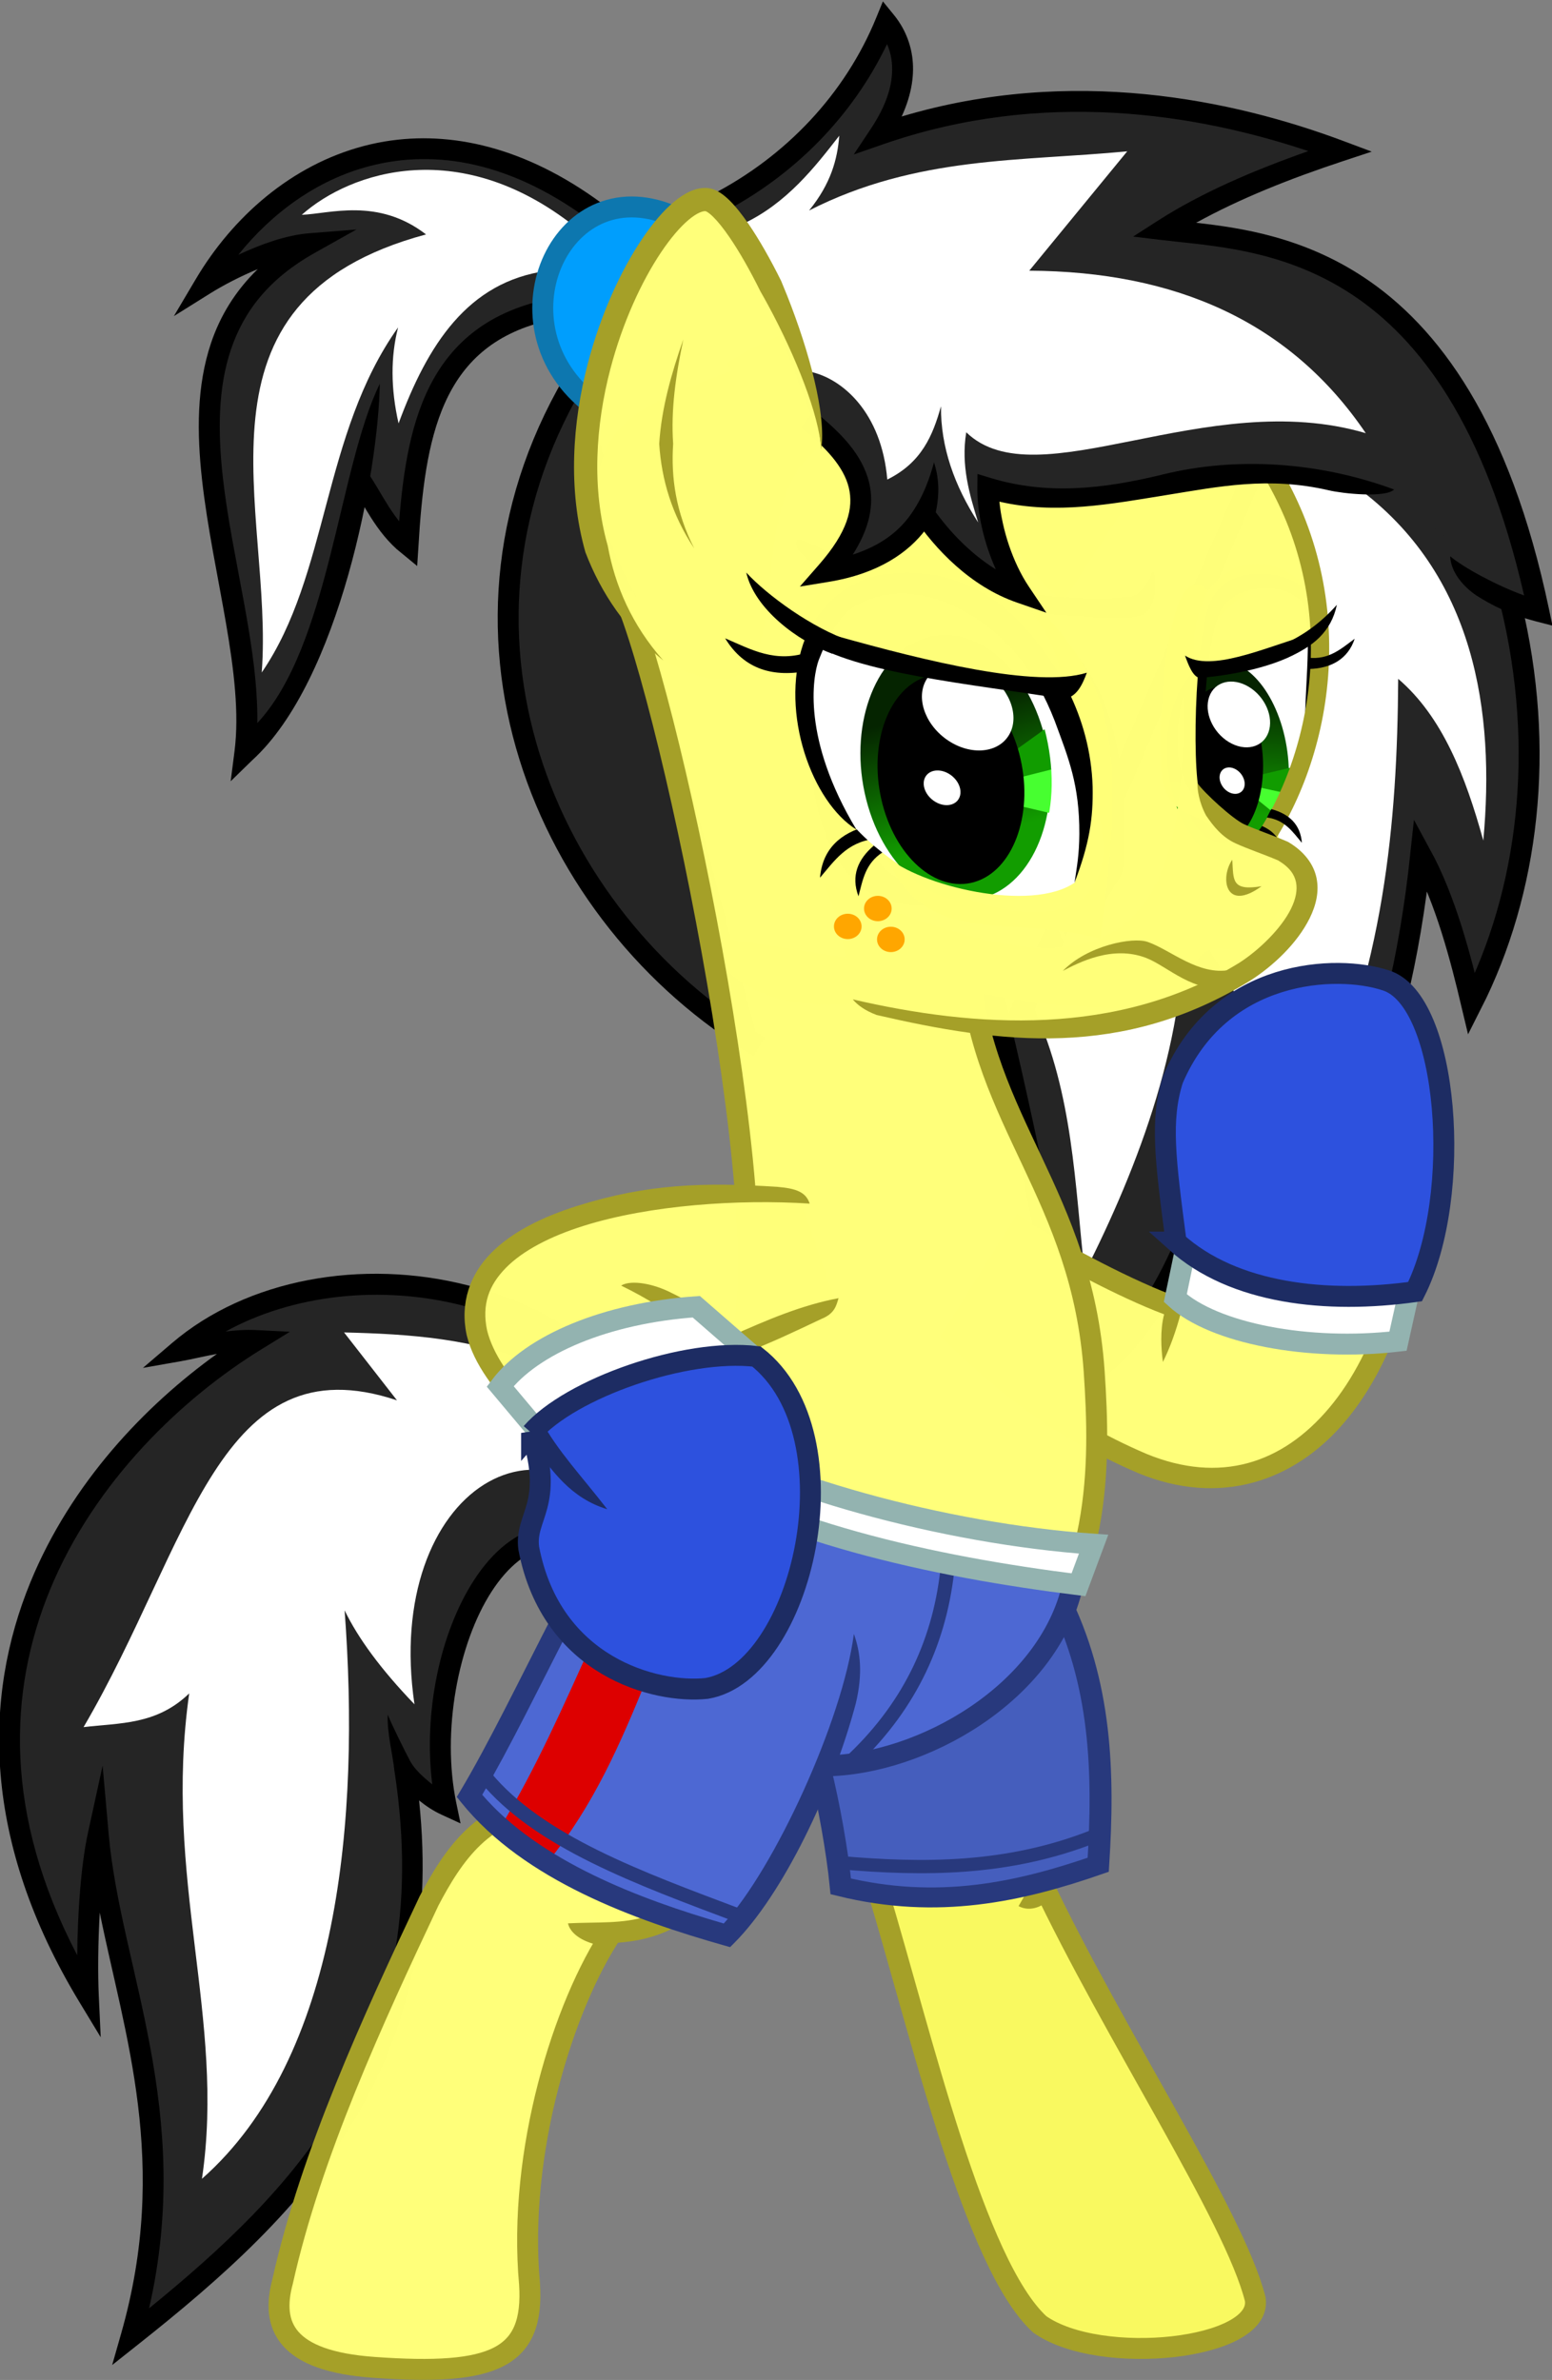 <?xml version="1.0" encoding="UTF-8" standalone="no"?>
<!-- Created with Inkscape (http://www.inkscape.org/) -->
<svg xmlns:dc="http://purl.org/dc/elements/1.1/" xmlns:cc="http://creativecommons.org/ns#" xmlns:rdf="http://www.w3.org/1999/02/22-rdf-syntax-ns#" xmlns:svg="http://www.w3.org/2000/svg" xmlns="http://www.w3.org/2000/svg" xmlns:xlink="http://www.w3.org/1999/xlink" xmlns:sodipodi="http://sodipodi.sourceforge.net/DTD/sodipodi-0.dtd" xmlns:inkscape="http://www.inkscape.org/namespaces/inkscape" width="251.132mm" height="385.131mm" viewBox="0 0 889.837 1364.637" id="svg11982" version="1.1" inkscape:version="0.91 r13725" sodipodi:docname="Updatedcute.svg">
  <rect x="0" y="0" width="889.837" height="1364.637" fill="#808080" stroke="none"/>
  <defs id="defs11984">
    <inkscape:path-effect end_linecap_type="zerowidth" miter_limit="20" linejoin_type="bevel" start_linecap_type="zerowidth" interpolator_beta="0.2" interpolator_type="Linear" sort_points="false" offset_points="0.545,2.5 | 1,2.5 | 1.8,2.5" is_visible="true" id="path-effect8068-7-2-8-4-20-5-5-2-0-7-2-7" effect="powerstroke"/>
    <inkscape:path-effect end_linecap_type="zerowidth" miter_limit="20" linejoin_type="bevel" start_linecap_type="zerowidth" interpolator_beta="0.2" interpolator_type="Linear" sort_points="true" offset_points="0.5,1.5" is_visible="true" id="path-effect8121-0-5-1-08-7-1-9-0-8-6-8-9" effect="powerstroke"/>
    <linearGradient inkscape:collect="always" xlink:href="#a" id="linearGradient11322" gradientUnits="userSpaceOnUse" gradientTransform="translate(-1481.242,177.712)" x1="-82.266" y1="-227.018" x2="-84.679" y2="-155.94"/>
    <linearGradient id="a">
      <stop id="stop4182" stop-color="#052400" offset="0"/>
      <stop id="stop4184" stop-color="#129d00" offset="1"/>
    </linearGradient>
    <clipPath id="SVGID_13_-3-9-1-0-9-9">
      <ellipse id="use176-3-1-5-8-9-0" cx="1494.2" cy="554.1" rx="77.3" ry="128.8"/>
    </clipPath>
    <clipPath id="clipPath12546">
      <ellipse id="ellipse12548" cx="1494.2" cy="554.1" rx="77.3" ry="128.8"/>
    </clipPath>
    <linearGradient inkscape:collect="always" xlink:href="#a" id="linearGradient11324" gradientUnits="userSpaceOnUse" x1="-140.367" y1="147.123" x2="-134.399" y2="223.645"/>
    <clipPath id="SVGID_13_-3-9-1-2-6-2-1">
      <ellipse id="use176-3-1-5-9-2-8-9" cx="1494.2" cy="554.1" rx="77.3" ry="128.8"/>
    </clipPath>
    <clipPath id="clipPath12559">
      <ellipse id="ellipse12561" cx="1494.2" cy="554.1" rx="77.3" ry="128.8"/>
    </clipPath>
    <inkscape:path-effect end_linecap_type="zerowidth" miter_limit="20" linejoin_type="bevel" start_linecap_type="zerowidth" interpolator_beta="0.2" interpolator_type="Linear" sort_points="false" offset_points="0.545,2.5 | 1,2.5 | 1.8,2.5" is_visible="true" id="path-effect8068-7-2-8-4-20-5-5-51-8" effect="powerstroke"/>
    <inkscape:path-effect end_linecap_type="zerowidth" miter_limit="20" linejoin_type="bevel" start_linecap_type="zerowidth" interpolator_beta="0.2" interpolator_type="Linear" sort_points="true" offset_points="0.5,1.5" is_visible="true" id="path-effect8121-0-5-1-08-7-1-9-1-2" effect="powerstroke"/>
  </defs>
  <sodipodi:namedview id="base" pagecolor="#c8c8c8" bordercolor="#666666" borderopacity="1.0" inkscape:pageopacity="0" inkscape:pageshadow="2" inkscape:zoom="0.35" inkscape:cx="162.77543" inkscape:cy="648.0325" inkscape:document-units="px" inkscape:current-layer="layer1" showgrid="false" fit-margin-top="0" fit-margin-left="0" fit-margin-right="0" fit-margin-bottom="0" inkscape:window-width="1600" inkscape:window-height="856" inkscape:window-x="-4" inkscape:window-y="-4" inkscape:window-maximized="1"/>
  <g inkscape:label="Layer 1" inkscape:groupmode="layer" id="layer1" transform="translate(236.347,184.242)">
    <g transform="translate(2589.744,187.141)" id="g11846">
      <g inkscape:export-filename="C:\Users\speak_000\Desktop\Karol\Inkscape\Vectory\Rarity\g4485.png" inkscape:export-ydpi="113.01" inkscape:export-xdpi="113.01" style="display:inline" id="g11174" transform="matrix(2.398,0.513,-0.513,2.398,-4041.229,-4502.774)">
        <path inkscape:connector-curvature="0" id="path11176" d="m 1131.886,1570.646 c -2.092,-14.646 -25.001,-41.169 -32.035,-40.639 -12.655,0.953 -33.285,71.634 9.559,99.274 z" style="display:inline;fill:#f9f960;fill-opacity:0.996;stroke:none"/>
        <path inkscape:original-d="m 1131.8864,1570.6463 c -2.0922,-14.6457 -25.0011,-41.1694 -32.0352,-40.6395 -12.6548,0.9533 -33.2846,71.6336 9.5585,99.2743" inkscape:path-effect="#path-effect8068-7-2-8-4-20-5-5-2-0-7-2-7" sodipodi:nodetypes="csc" inkscape:connector-curvature="0" id="path11178" d="m 1131.886,1570.646 c -0.145,-3.742 -1.635,-8.359 -3.897,-13.164 -2.258,-4.795 -5.282,-9.774 -8.491,-14.299 -0.576,-0.812 -1.158,-1.61 -1.743,-2.391 -2.912,-3.363 -5.892,-6.363 -8.624,-8.639 -1.658,-1.382 -3.28,-2.543 -4.782,-3.353 -1.423,-0.767 -3.079,-1.407 -4.685,-1.286 -1.358,0.102 -2.599,0.657 -3.683,1.405 -1.084,0.749 -2.101,1.752 -3.048,2.915 -1.89,2.322 -3.676,5.497 -5.254,9.225 -3.163,7.472 -5.646,17.537 -6.355,28.415 -0.85,13.042 0.837,27.476 7.189,40.086 5.006,8.076 11.862,14.885 20.897,19.721 -8.111,-6.224 -13.297,-13.908 -16.424,-21.973 -5.836,-11.597 -7.483,-25.058 -6.672,-37.509 0.675,-10.366 3.044,-19.878 5.97,-26.791 1.467,-3.465 3.034,-6.183 4.527,-8.017 0.745,-0.914 1.427,-1.555 2.014,-1.96 0.588,-0.406 0.991,-0.514 1.215,-0.531 0.152,-0.011 0.751,0.062 1.936,0.701 1.105,0.596 2.444,1.534 3.955,2.794 2.471,2.059 5.259,4.854 8.045,8.071 0.658,0.655 1.316,1.331 1.971,2.023 3.658,3.867 7.196,8.239 10.04,12.516 2.833,4.261 5.008,8.471 5.901,12.042 z" style="display:inline;fill:#a5a028;fill-opacity:1;stroke:none"/>
        <path inkscape:original-d="m 1100.5445,1560.5406 c -1.2842,15.5201 -0.639,30.6727 10.826,43.7644" inkscape:path-effect="#path-effect8121-0-5-1-08-7-1-9-0-8-6-8-9" sodipodi:nodetypes="cc" inkscape:connector-curvature="0" id="path11180" d="m 1100.544,1560.541 c -1.133,7.67 -1.82,15.454 -0.842,23.081 1.976,7.515 5.549,14.457 11.668,20.683 -5.352,-6.869 -7.823,-14.041 -8.72,-21.26 -1.896,-7.102 -2.25,-14.655 -2.106,-22.505 z" style="display:inline;fill:#a5a028;fill-opacity:1;stroke:none"/>
      </g>
      <path style="fill:#e1db02;fill-opacity:1;fill-rule:evenodd;stroke:none;stroke-width:12;stroke-linecap:butt;stroke-linejoin:miter;stroke-miterlimit:4;stroke-dasharray:none;stroke-opacity:1" d="m -2236.968,724.652 c 27.356,-45.388 37.303,-109.423 14.955,-183.371 l -117.425,80.883 c 18.585,31.802 38.432,43.107 53.727,64.263" id="path11546" inkscape:connector-curvature="0" sodipodi:nodetypes="cccc"/>
      <path sodipodi:nodetypes="cc" inkscape:connector-curvature="0" id="path11152" d="m -2390.98,228.646 c -123.544,-73.882 -193.323,-240.793 -102.189,-387.642" style="fill:#252525;fill-opacity:1;fill-rule:evenodd;stroke:#000000;stroke-width:12;stroke-linecap:butt;stroke-linejoin:miter;stroke-miterlimit:4;stroke-dasharray:none;stroke-opacity:1"/>
      <g id="g11154" transform="matrix(1.507,-0.251,0.251,1.506,-4926.634,761.205)" style="stroke-width:12;stroke-miterlimit:4;stroke-dasharray:none">
        <path style="fill:#252525;fill-opacity:1;fill-rule:evenodd;stroke:none;stroke-width:12;stroke-linecap:butt;stroke-linejoin:miter;stroke-miterlimit:4;stroke-dasharray:none;stroke-opacity:1" d="m 1786.355,-63.788 2.937,137.25 c 39.608,-15.447 59.306,-61.158 80.379,-104.78 5.282,23.252 -1.001,46.505 -4.306,69.757 37.217,-34.08 72.949,-70.295 86.12,-138.941 l 8.899,57.414 c 22.2,-35.744 48.719,-83.95 40.764,-146.979 -15.575,-67.037 -54.839,-62.428 -92.149,-63.729 z" id="path11156" inkscape:connector-curvature="0" sodipodi:nodetypes="ccccccccc"/>
        <path style="fill:none;fill-rule:evenodd;stroke:#000000;stroke-width:7.857;stroke-linecap:butt;stroke-linejoin:miter;stroke-miterlimit:100;stroke-dasharray:none;stroke-opacity:1" d="m 2000.105,-188.944 c 4.176,56.392 -11.293,108.097 -39.206,146.018 -1.188,-17.362 -3.081,-39.929 -9.57,-58.654 -21.53,77.502 -53.382,121.945 -86.438,138.609 5.619,-23.136 8.476,-48.587 5.865,-72.546 -17.037,43.539 -40.921,95.398 -83.042,110.208 3.794,-34.678 -0.903,-118.332 -3.588,-153.01" id="path11158" inkscape:connector-curvature="0" sodipodi:nodetypes="ccccccc"/>
        <path style="fill:#ffffff;fill-opacity:1;fill-rule:evenodd;stroke:none;stroke-width:12;stroke-linecap:butt;stroke-linejoin:miter;stroke-miterlimit:4;stroke-dasharray:none;stroke-opacity:1" d="m 1950.098,-241.71 c 38.723,39.604 37.495,92.157 25.214,138.913 -2.618,-25.064 -7.527,-48.449 -21.53,-65.164 -9.241,53.299 -22.922,106.598 -59.423,159.897 l -34.161,-89.565 c -5.401,48.316 -32.979,94.722 -59.136,130.329 1.873,-33.491 6.681,-66.982 -2.296,-100.474 l 116.317,-182.091 z" id="path11160" inkscape:connector-curvature="0" sodipodi:nodetypes="ccccccccc"/>
      </g>
      <g transform="matrix(1.299,0.28,-0.278,1.29,-1227.907,-65.237)" id="g11337">
        <path style="fill:#252525;fill-opacity:1;fill-rule:evenodd;stroke:none;stroke-width:6;stroke-linecap:butt;stroke-linejoin:miter;stroke-miterlimit:100;stroke-dasharray:none;stroke-opacity:1" d="m -893,741.862 c 45.546,118.631 -5.863,196.485 -63.5,267 6.199,-94.809 -41.035,-150.002 -59.5,-210 -0.043,18.772 5.392,50.054 10.5,69.5 -110.016,-117.371 -47.306,-237.735 11,-294 -13.078,2.147 -23.288,8.136 -31.5,11.5 49.415,-65.284 181.501,-75.536 232.5,24 l -22.5,31 c -59.768,-44.946 -82.851,52.571 -56,113.5 -18.735,-4.184 -24.728,-17.186 -29,-24" id="path11339" inkscape:connector-curvature="0" sodipodi:nodetypes="cccccccccc"/>
        <path sodipodi:nodetypes="cccccccccc" inkscape:connector-curvature="0" id="path11341" d="m -800,619.862 c -40.243,-75.046 -103.97,-67.348 -158,-57 l 28.5,24 c -80.546,-8.956 -73.881,79.852 -102.5,167.5 14.78,-5.16 30.51,-7.47 41.5,-24 5.777,81.205 44.904,134.428 49.5,205 46.917,-64.039 33.994,-167.547 8.5,-254.5 8.162,10.523 20.507,21.644 38,33.5 -32.841,-88.185 28.958,-149.302 86,-84.5 z" style="fill:#ffffff;fill-opacity:1;fill-rule:evenodd;stroke:none;stroke-width:1px;stroke-linecap:butt;stroke-linejoin:miter;stroke-opacity:1"/>
        <path sodipodi:nodetypes="sccccscccccccsccccssscccscccsscscccscccscscccccc" inkscape:connector-curvature="0" id="path11343" d="m -910.174,531.525 c -46.936,-1.77 -93.628,17.501 -119.439,51.602 l -9.998,13.207 15.33,-6.277 c 4.543,-1.861 9.359,-4.264 14.615,-6.439 -25.612,28.461 -49.755,68.147 -57.918,114.037 -9.435,53.042 2.947,114.243 58.777,173.807 l 12.236,13.055 -4.547,-17.305 c -2.569,-9.779 -5.209,-22.782 -7.193,-35.568 21.535,49.724 52.325,99.867 47.287,176.924 l -0.922,14.121 8.955,-10.957 c 28.918,-35.379 56.574,-72.894 71.234,-116.893 13.456,-40.384 15.51,-86.298 -2.061,-140.068 3.185,1.632 6.666,3.086 10.828,4.016 l 8.752,1.955 -3.615,-8.205 c -12.873,-29.209 -13.716,-68.143 -4.387,-93.035 4.664,-12.446 11.654,-21.053 20.078,-24.186 8.425,-3.132 19.235,-1.509 33.436,9.17 l 3.686,2.771 26.842,-36.984 -1.27,-2.477 c -26.252,-51.238 -73.771,-74.5 -120.707,-76.27 z m -0.342,9.059 c 43.454,1.639 86.686,22.384 111.652,68.953 l -18.209,25.084 c -14.217,-9.53 -27.342,-11.858 -38.248,-7.803 -11.874,4.415 -20.185,15.569 -25.406,29.5 -9.439,25.186 -9.387,60.469 1.016,90.455 -4.42,-2.235 -8.816,-4.792 -11.347,-7.78 -3.12,-3.682 -11.713,-14.549 -13.756,-17.806 1.176,7.642 5.908,16.859 7.943,23.426 0.011,0.013 0.028,0.026 0.039,0.039 21.974,57.932 20.445,105.393 6.475,147.32 -12.648,37.957 -35.785,71.341 -61.172,103.248 1.09,-88.003 -42.975,-141.924 -60.139,-197.691 l -8.797,-28.58 -0.068,29.902 c -0.033,14.471 2.947,35.143 6.592,52.977 -43.974,-53.268 -53.012,-105.957 -44.717,-152.588 8.992,-50.548 38.729,-94.042 67.305,-121.617 l 10.455,-10.088 -14.336,2.355 c -4.677,0.768 -8.857,2.041 -12.814,3.436 24.862,-21.794 61.131,-34.115 97.533,-32.742 z" style="color:#000000;font-style:normal;font-variant:normal;font-weight:normal;font-stretch:normal;font-size:medium;line-height:normal;font-family:sans-serif;text-indent:0;text-align:start;text-decoration:none;text-decoration-line:none;text-decoration-style:solid;text-decoration-color:#000000;letter-spacing:normal;word-spacing:normal;text-transform:none;direction:ltr;block-progression:tb;writing-mode:lr-tb;baseline-shift:baseline;text-anchor:start;white-space:normal;clip-rule:nonzero;display:inline;overflow:visible;visibility:visible;opacity:1;isolation:auto;mix-blend-mode:normal;color-interpolation:sRGB;color-interpolation-filters:linearRGB;solid-color:#000000;solid-opacity:1;fill:#000000;fill-opacity:1;fill-rule:evenodd;stroke:none;stroke-width:9.065;stroke-linecap:butt;stroke-linejoin:miter;stroke-miterlimit:100;stroke-dasharray:none;stroke-dashoffset:0;stroke-opacity:1;color-rendering:auto;image-rendering:auto;shape-rendering:auto;text-rendering:auto;enable-background:accumulate"/>
      </g>
      <path sodipodi:nodetypes="ccccc" inkscape:connector-curvature="0" id="path5840" d="m -2298.212,666.831 c -22.749,10.677 -31.491,21.679 -24.701,45.098 25.826,86.227 55.613,215.06 92.924,249.41 34.58,24.514 128.034,14.517 123.6,-14.392 -11.989,-47.769 -80.663,-150.948 -122.815,-240.117" style="fill:#f9f960;fill-opacity:0.996;fill-rule:evenodd;stroke:#a5a028;stroke-width:12;stroke-linecap:butt;stroke-linejoin:miter;stroke-miterlimit:4;stroke-dasharray:none;stroke-opacity:1"/>
      <path sodipodi:nodetypes="ccccccccccc" inkscape:connector-curvature="0" id="path5842" d="m -2218.648,531.678 -128.781,88.705 2.811,4.809 c 19.212,32.874 39.601,44.768 54.047,64.75 l 9.725,-7.029 c -15.257,-21.102 -33.324,-32.041 -50.422,-59.09 l 105.729,-72.824 c 18.87,69.123 8.857,128.375 -16.567,170.557 7.484,3.961 14.522,-1.245 14.522,-1.245 25.015,-46.377 32.906,-109.324 11.316,-180.764 z" style="color:#000000;font-style:normal;font-variant:normal;font-weight:normal;font-stretch:normal;font-size:medium;line-height:normal;font-family:sans-serif;text-indent:0;text-align:start;text-decoration:none;text-decoration-line:none;text-decoration-style:solid;text-decoration-color:#000000;letter-spacing:normal;word-spacing:normal;text-transform:none;direction:ltr;block-progression:tb;writing-mode:lr-tb;baseline-shift:baseline;text-anchor:start;white-space:normal;clip-rule:nonzero;display:inline;overflow:visible;visibility:visible;opacity:1;isolation:auto;mix-blend-mode:normal;color-interpolation:sRGB;color-interpolation-filters:linearRGB;solid-color:#000000;solid-opacity:1;fill:#a5a028;fill-opacity:1;fill-rule:evenodd;stroke:none;stroke-width:12;stroke-linecap:butt;stroke-linejoin:miter;stroke-miterlimit:4;stroke-dasharray:none;stroke-dashoffset:0;stroke-opacity:1;color-rendering:auto;image-rendering:auto;shape-rendering:auto;text-rendering:auto;enable-background:accumulate"/>
      <g transform="translate(-644.76,0)" id="g11471">
        <g id="g11461">
          <path inkscape:export-ydpi="113.01" inkscape:export-xdpi="113.01" inkscape:export-filename="./g40361-6.png" style="fill:#ffff7a;fill-opacity:0.996;fill-rule:evenodd;stroke:none;stroke-width:12;stroke-linecap:butt;stroke-linejoin:miter;stroke-miterlimit:4;stroke-dasharray:none;stroke-opacity:1" d="m -1510.391,389.405 c 15.295,-30.615 11.484,-64.739 7.639,-108.539 -3.781,-35.254 22.939,-62.992 52.889,-74.345 70.188,-25.795 80.241,36.711 80.898,78.595 -0.092,132.372 -69.136,218.912 -157.311,182.69 -51.018,-21.781 -85.2,-51.443 -107.83,-73.989 l 37.837,-60.425 c 17.596,11.141 57.623,33.379 86.263,43.931" id="path26058" inkscape:connector-curvature="0" sodipodi:nodetypes="cccccccc"/>
          <path sodipodi:nodetypes="ccccccccccccccscccsscccsscsccccccccccc" inkscape:connector-curvature="0" id="path11457" d="m -1415.947,194.621 c -10.317,-0.732 -22.239,1.216 -35.984,6.268 l -0.029,0.01 -0.029,0.012 c -31.873,12.082 -60.863,42.03 -56.727,80.596 l -0.012,-0.115 c 3.166,36.063 5.884,64.578 -1.141,89.529 -27.68,-10.518 -66.401,-31.967 -83.191,-42.598 l -5.094,-3.227 -43.578,69.592 3.391,3.379 c 22.906,22.822 57.774,53.084 109.711,75.258 l 0.037,0.016 0.037,0.016 c 46.15,18.958 88.979,5.373 118.561,-29.812 29.582,-35.185 46.984,-91.196 47.031,-158.424 l 0,-0.049 0,-0.049 c -0.335,-21.375 -2.735,-48.292 -15.332,-67.834 -6.298,-9.771 -15.502,-17.66 -27.861,-20.957 -3.09,-0.824 -6.35,-1.365 -9.789,-1.609 z m -0.885,11.969 c 2.739,0.192 5.26,0.617 7.582,1.236 9.287,2.477 15.797,7.997 20.867,15.863 10.131,15.718 13.089,40.959 13.416,61.457 -0.052,65.127 -17.213,118.559 -44.215,150.676 -26.997,32.111 -62.764,43.686 -104.77,26.449 -47.788,-20.408 -80.141,-47.644 -102.451,-69.455 l 32.1,-51.26 c 19.128,11.687 53.366,30.449 80.416,40.68 -2.369,9.009 -1.714,19.886 -0.692,27.313 16.269,-32.566 21.642,-85.481 17.804,-129.208 l 0,-0.059 -0.01,-0.057 c -3.425,-31.932 21.006,-57.454 49.022,-68.084 12.561,-4.613 22.722,-6.128 30.932,-5.553 z" style="color:#000000;font-style:normal;font-variant:normal;font-weight:normal;font-stretch:normal;font-size:medium;line-height:normal;font-family:sans-serif;text-indent:0;text-align:start;text-decoration:none;text-decoration-line:none;text-decoration-style:solid;text-decoration-color:#000000;letter-spacing:normal;word-spacing:normal;text-transform:none;direction:ltr;block-progression:tb;writing-mode:lr-tb;baseline-shift:baseline;text-anchor:start;white-space:normal;clip-rule:nonzero;display:inline;overflow:visible;visibility:visible;opacity:1;isolation:auto;mix-blend-mode:normal;color-interpolation:sRGB;color-interpolation-filters:linearRGB;solid-color:#000000;solid-opacity:1;fill:#a5a028;fill-opacity:1;fill-rule:evenodd;stroke:none;stroke-width:12;stroke-linecap:butt;stroke-linejoin:miter;stroke-miterlimit:4;stroke-dasharray:none;stroke-dashoffset:0;stroke-opacity:1;color-rendering:auto;image-rendering:auto;shape-rendering:auto;text-rendering:auto;enable-background:accumulate"/>
        </g>
        <g id="g11453">
          <path sodipodi:nodetypes="cccc" inkscape:connector-curvature="0" id="path11438" d="m -1500.949,341.73 -6.524,31.221 c 22.214,20.284 76.222,30.623 127.681,24.697 l 8.388,-37.745" style="fill:#ffffff;fill-opacity:1;fill-rule:evenodd;stroke:#93b3b0;stroke-width:12;stroke-linecap:butt;stroke-linejoin:miter;stroke-miterlimit:4;stroke-dasharray:none;stroke-opacity:1"/>
          <path sodipodi:nodetypes="ccccc" inkscape:connector-curvature="0" id="path11440" d="m -1507.007,340.798 c 32.988,29.69 86.226,35.527 137.001,28.425 27.878,-55.295 19.179,-167.264 -16.776,-178.474 -27.94,-9.273 -94.945,-6.849 -122.089,56.851 -7.313,23.177 -4.378,45.627 1.864,93.198 z" style="fill:#2d51de;fill-opacity:1;fill-rule:evenodd;stroke:#1d2c63;stroke-width:12;stroke-linecap:butt;stroke-linejoin:miter;stroke-miterlimit:4;stroke-dasharray:none;stroke-opacity:1"/>
        </g>
      </g>
      <path sodipodi:nodetypes="ccccccc" inkscape:connector-curvature="0" id="path5848" d="m -2373.225,639.891 c 68.572,2.163 119.936,-26.354 154.535,-84.761 38.18,-79.791 13.777,-165.405 -9.97,-250.958 l -44.311,-115.784 -143.693,-22.25 c 8.821,66.707 41.87,175.396 7.436,247.17 z" style="fill:#ffff7a;fill-opacity:0.996;fill-rule:evenodd;stroke:none;stroke-width:1px;stroke-linecap:butt;stroke-linejoin:miter;stroke-opacity:1"/>
      <path sodipodi:nodetypes="cccc" inkscape:connector-curvature="0" id="path5844" d="m -2368.794,636.567 c 36.208,5.069 87.524,-10.019 122.41,-42.657 52.315,-55.806 51.223,-125.963 47.635,-178.939 -7.05,-101.353 -63.97,-142.9 -71.452,-231.568" style="fill:none;fill-rule:evenodd;stroke:#a5a028;stroke-width:12;stroke-linecap:butt;stroke-linejoin:miter;stroke-miterlimit:4;stroke-dasharray:none;stroke-opacity:1"/>
      <path sodipodi:nodetypes="ccccc" inkscape:connector-curvature="0" id="path5846" d="m -2480.68,737.948 c 46.19,14.926 98.606,-75.753 128.929,-136.251 l -54.153,-196.143 c -64.743,80.356 -83.302,170.443 -104.635,260.93 z" style="fill:#ffff79;fill-opacity:0.996;fill-rule:evenodd;stroke:none;stroke-width:1px;stroke-linecap:butt;stroke-linejoin:miter;stroke-opacity:1"/>
      <path sodipodi:nodetypes="cccccc" inkscape:connector-curvature="0" id="path5832" d="m -2511.897,665.263 c -36.061,-1.155 -54.922,27.937 -68.222,53.333 -32.101,67.974 -67.719,145.359 -83.906,218.038 -6.934,25.618 1.648,45.866 52.539,49.411 68.95,4.949 91.753,-5.258 89.003,-47.843 -6.9,-75.65 19.539,-160.048 47.626,-201.895" style="fill:#ffff7a;fill-opacity:0.996;fill-rule:evenodd;stroke:#a5a028;stroke-width:12;stroke-linecap:butt;stroke-linejoin:miter;stroke-miterlimit:4;stroke-dasharray:none;stroke-opacity:1"/>
      <path sodipodi:nodetypes="ccsccscccccc" inkscape:connector-curvature="0" id="path5836" d="m -2352.484,578.551 c -13.354,37.63 -28.136,71.681 -53.318,107.902 -19.255,25.944 -34.661,36.299 -49.053,40.863 -14.403,4.568 -28.644,3.251 -45.584,4.111 1.931,8.523 14.332,11.657 14.332,11.657 11.287,-0.151 22.701,-0.468 34.879,-4.33 17.121,-5.43 34.896,-17.958 55.109,-45.211 l 0.055,-0.074 0.053,-0.074 c 25.982,-37.348 41.299,-72.685 54.836,-110.83 l -11.309,-4.014 z" style="color:#000000;font-style:normal;font-variant:normal;font-weight:normal;font-stretch:normal;font-size:medium;line-height:normal;font-family:sans-serif;text-indent:0;text-align:start;text-decoration:none;text-decoration-line:none;text-decoration-style:solid;text-decoration-color:#000000;letter-spacing:normal;word-spacing:normal;text-transform:none;direction:ltr;block-progression:tb;writing-mode:lr-tb;baseline-shift:baseline;text-anchor:start;white-space:normal;clip-rule:nonzero;display:inline;overflow:visible;visibility:visible;opacity:1;isolation:auto;mix-blend-mode:normal;color-interpolation:sRGB;color-interpolation-filters:linearRGB;solid-color:#000000;solid-opacity:1;fill:#a5a028;fill-opacity:1;fill-rule:evenodd;stroke:none;stroke-width:12;stroke-linecap:butt;stroke-linejoin:miter;stroke-miterlimit:4;stroke-dasharray:none;stroke-dashoffset:0;stroke-opacity:1;color-rendering:auto;image-rendering:auto;shape-rendering:auto;text-rendering:auto;enable-background:accumulate"/>
      <path inkscape:export-ydpi="113.01" inkscape:export-xdpi="113.01" sodipodi:nodetypes="cc" inkscape:connector-curvature="0" id="path11162" d="m -2448.866,112.897 c 23.77,21.752 39.022,51.585 55.484,90.904" style="display:inline;fill:none;fill-rule:evenodd;stroke:#000000;stroke-width:1px;stroke-linecap:butt;stroke-linejoin:miter;stroke-opacity:0"/>
      <ellipse inkscape:export-filename="C:\Users\speak_000\Desktop\Karol\Inkscape\Vectory\Rarity\g4485.png" inkscape:export-ydpi="113.01" inkscape:export-xdpi="113.01" transform="matrix(1,0.011,-0.011,1,0,0)" ry="50.064" rx="38.864" cy="19.242" cx="-2231.961" id="ellipse11164" style="display:inline;opacity:0;fill:#683b36;fill-opacity:1;stroke:#b9e0f7;stroke-width:0;stroke-linecap:butt;stroke-linejoin:round;stroke-miterlimit:4;stroke-dasharray:none;stroke-dashoffset:120;stroke-opacity:1"/>
      <ellipse inkscape:export-filename="C:\Users\speak_000\Desktop\Karol\Inkscape\Vectory\Rarity\g4485.png" inkscape:export-ydpi="113.01" inkscape:export-xdpi="113.01" transform="matrix(1,0.011,-0.011,1,0,0)" ry="53.303" rx="45.746" cy="21.67" cx="-2228.048" id="ellipse11166" style="display:inline;opacity:0;fill:#683b36;fill-opacity:1;stroke:#b9e0f7;stroke-width:0;stroke-linecap:butt;stroke-linejoin:round;stroke-miterlimit:4;stroke-dasharray:none;stroke-dashoffset:120;stroke-opacity:1"/>
      <ellipse inkscape:export-filename="C:\Users\speak_000\Desktop\Karol\Inkscape\Vectory\Rarity\g4485.png" inkscape:export-ydpi="113.01" inkscape:export-xdpi="113.01" style="display:inline;opacity:0;fill:#683b36;fill-opacity:1;stroke:#b9e0f7;stroke-width:0;stroke-linecap:butt;stroke-linejoin:round;stroke-miterlimit:4;stroke-dasharray:none;stroke-dashoffset:120;stroke-opacity:1" id="ellipse11168" cx="-2206.311" cy="324.4" rx="35.397" ry="45.599" transform="matrix(0.99,0.139,-0.139,0.99,0,0)"/>
      <ellipse inkscape:export-filename="C:\Users\speak_000\Desktop\Karol\Inkscape\Vectory\Rarity\g4485.png" inkscape:export-ydpi="113.01" inkscape:export-xdpi="113.01" style="display:inline;opacity:0;fill:#683b36;fill-opacity:1;stroke:#b9e0f7;stroke-width:0;stroke-linecap:butt;stroke-linejoin:round;stroke-miterlimit:4;stroke-dasharray:none;stroke-dashoffset:120;stroke-opacity:1" id="ellipse11170" cx="-2202.746" cy="326.613" rx="41.666" ry="48.549" transform="matrix(0.99,0.139,-0.139,0.99,0,0)"/>
      <path inkscape:export-filename="C:\Users\speak_000\Desktop\Karol\Inkscape\Vectory\Rarity\g4485.png" inkscape:export-ydpi="113.01" inkscape:export-xdpi="113.01" sodipodi:nodetypes="cc" inkscape:connector-curvature="0" id="path11172" d="m -2478.906,92.698 c 22.402,23.158 35.811,53.864 49.849,94.113" style="display:inline;fill:none;fill-rule:evenodd;stroke:#000000;stroke-width:1px;stroke-linecap:butt;stroke-linejoin:miter;stroke-opacity:0"/>
      <path inkscape:export-ydpi="113.01" inkscape:export-xdpi="113.01" style="display:inline;fill:#000000;fill-opacity:1;stroke:none" d="m -2164.868,-44.126 c 0,0 -4.906,13.562 -11.642,14.699 -31.867,5.381 -106.636,-6.508 -150.182,-16.496 -24.772,-5.682 -40.446,-19.149 -42.613,-14.881 -2.043,4.024 9.685,15.606 29.434,21.434 35.205,10.388 135.626,25.114 164.168,21.658 16.265,-1.969 10.835,-26.414 10.835,-26.414 z" id="path11182" inkscape:connector-curvature="0" sodipodi:nodetypes="csssssc" inkscape:export-filename="/home/andrea/Downloads/Bandom Ponified/g22838.png"/>
      <path style="color:#000000;font-style:normal;font-variant:normal;font-weight:normal;font-stretch:normal;font-size:medium;line-height:normal;font-family:Sans;-inkscape-font-specification:Sans;text-indent:0;text-align:start;text-decoration:none;text-decoration-line:none;letter-spacing:normal;word-spacing:normal;text-transform:none;direction:ltr;block-progression:tb;writing-mode:lr-tb;baseline-shift:baseline;text-anchor:start;display:inline;overflow:visible;visibility:visible;fill:#000000;fill-opacity:1;stroke:#000000;stroke-width:10;stroke-opacity:1;marker:none;enable-background:accumulate" d="m -2287.322,-30.331 c 4.601,-0.066 12.024,-0.158 16.666,0.412 18.568,2.277 35.27,13.499 53.712,32.389 l 0.055,0.053 0.055,0.053 c 28.482,31.157 31.659,78.701 29.878,122.378 -0.583,3.41 -1.02,3.445 -1.523,4.277 -3.246,-48.504 -9.097,-92.571 -34.7,-120.676 -0.031,-0.034 -0.053,-0.074 -0.084,-0.107 -17.257,-17.638 -34.513,-22.123 -51.282,-24.179 -16.256,-1.994 -32.187,-1.647 -49.56,1.914 -22.402,30.786 -26.241,65.555 -20.782,94.15 5.536,28.998 18.635,52.825 34.604,57.823 1.809,0.674 5.356,2.854 6.952,4.215 -30.922,-1.637 -45.223,-29.168 -50.813,-60.402 -5.591,-31.24 -2.66,-70.207 23.947,-102.318 l 0.978,-1.326 1.661,-0.64 c 13.575,-2.805 26.431,-7.817 40.233,-8.015 z" id="path11184" inkscape:connector-curvature="0" sodipodi:nodetypes="cscccccccscsccsccccc" inkscape:export-xdpi="113.01" inkscape:export-ydpi="113.01"/>
      <g inkscape:export-ydpi="113.01" inkscape:export-xdpi="113.01" transform="matrix(0.95,-0.313,0.313,0.95,-1767.761,-627.901)" style="fill:#969696;fill-opacity:1" id="g11186">
        <path style="color:#000000;font-style:normal;font-variant:normal;font-weight:normal;font-stretch:normal;font-size:medium;line-height:normal;font-family:sans-serif;text-indent:0;text-align:start;text-decoration:none;text-decoration-line:none;text-decoration-style:solid;text-decoration-color:#000000;letter-spacing:normal;word-spacing:normal;text-transform:none;direction:ltr;block-progression:tb;writing-mode:lr-tb;baseline-shift:baseline;text-anchor:start;white-space:normal;clip-rule:nonzero;display:inline;overflow:visible;visibility:visible;opacity:1;isolation:auto;mix-blend-mode:normal;color-interpolation:sRGB;color-interpolation-filters:linearRGB;solid-color:#000000;solid-opacity:1;fill:#969696;fill-opacity:1;fill-rule:evenodd;stroke:none;stroke-width:12;stroke-linecap:butt;stroke-linejoin:miter;stroke-miterlimit:4;stroke-dasharray:none;stroke-dashoffset:0;stroke-opacity:1;color-rendering:auto;image-rendering:auto;shape-rendering:auto;text-rendering:auto;enable-background:accumulate" d="m -674.476,606.113 c -1.074,1.095 -1.238,0.552 -1.261,0.77 -2.749,40.743 60.184,64.28 94.684,62.87 l 1.651,-10.991 c -33.439,3.198 -92.84,-22.24 -95.073,-52.649 z" id="path11188" inkscape:connector-curvature="0" sodipodi:nodetypes="ccccc"/>
        <path style="fill:#969696;fill-opacity:1;fill-rule:evenodd;stroke:none;stroke-width:1px;stroke-linecap:butt;stroke-linejoin:miter;stroke-opacity:1" d="m -683.695,604.968 c 11.581,-4.179 14.843,7.464 16.53,11.111 -5.601,-8.289 -11.828,-11.34 -16.53,-11.111 z" id="path11190" inkscape:connector-curvature="0" sodipodi:nodetypes="ccc"/>
      </g>
      <path inkscape:export-ydpi="113.01" inkscape:export-xdpi="113.01" style="fill:#ffff7a;fill-opacity:0.996;fill-rule:evenodd;stroke:#000000;stroke-width:0;stroke-linecap:butt;stroke-linejoin:miter;stroke-miterlimit:4;stroke-dasharray:none;stroke-opacity:1" d="m -2430.465,105.816 c 13.324,33.726 4.822,51.862 23.245,81.16 32.549,28.283 88.084,16.758 121.044,7.525 l 58.437,9.93 53.058,3.221 30.555,-11.872 c 3.118,-35.393 23.639,-18.033 38.304,-22.961 l 14.504,-24.623 15.611,-10.619 c -18.694,7.32 11.403,-13.43 -13.5,-9.998 -15.701,-45.532 17.836,-96.791 22.11,-146.677 -16.546,-53.203 -37.14,-94.75 -73.655,-126.065 -77.163,-70.899 -169.717,-50.203 -232.632,-32.397 -40.404,37.719 -156.793,25.144 -88.368,147.124 z" id="path11192" inkscape:connector-curvature="0" sodipodi:nodetypes="ccccccccccccccc" inkscape:export-filename="/home/andrea/Downloads/Bandom Ponified/g22838.png"/>
      <path sodipodi:nodetypes="csssc" inkscape:connector-curvature="0" id="path11194" d="m -2127.186,102.026 c -14.289,-17.359 -20.43,-54.237 -14.692,-88.238 5.738,-34.001 39.284,-55.186 55.874,-51.462 16.59,3.724 11.646,31.33 12.561,66.824 0.915,35.494 -10.077,68.526 -26.3,79.035" style="display:inline;fill:#ffffff"/>
      <g id="g11196" transform="matrix(0.996,0.085,-0.085,0.996,-3684.55,-43.893)">
        <ellipse cx="-1567.784" cy="-8.085" rx="34.975" ry="58.235" transform="matrix(-1,0.01,0.13,0.992,0,0)" id="ellipse11198" style="display:inline;opacity:1;fill:url(#linearGradient11322);fill-opacity:1;stroke:#b9e0f7;stroke-width:0;stroke-linecap:butt;stroke-linejoin:round;stroke-miterlimit:4;stroke-dasharray:none;stroke-dashoffset:120;stroke-opacity:1"/>
        <g transform="translate(1504.266,160.895)" id="g11200">
          <polygon id="polygon11202" points="1471.1,599.9 1417.1,615.9 1433.6,651.9 1478.1,613.4 " clip-path="url(#SVGID_13_-3-9-1-0-9-9)" style="display:inline;fill:#47ff30;fill-opacity:1" transform="matrix(-0.411,0.054,0.096,0.448,626.615,-521.396)"/>
          <polygon id="polygon11204" points="1417.1,615.9 1410.1,578.9 1472.1,589.4 1472.1,602.4 " clip-path="url(#SVGID_13_-3-9-1-0-9-9)" style="display:inline;fill:#119c00;fill-opacity:1" transform="matrix(-0.411,0.054,0.096,0.448,626.615,-521.396)"/>
        </g>
        <ellipse style="display:inline;opacity:1;fill:#000000;fill-opacity:1;stroke:#b9e0f7;stroke-width:0;stroke-linecap:butt;stroke-linejoin:round;stroke-miterlimit:4;stroke-dasharray:none;stroke-dashoffset:120;stroke-opacity:1" id="ellipse11206" cx="-1559.66" cy="57.67" rx="24.032" ry="44.575" transform="matrix(-0.999,0.051,0.085,0.996,0,0)"/>
        <ellipse inkscape:export-filename="C:\Users\speak_000\Desktop\Karol\Inkscape\Vectory\Rarity\g4485.png" inkscape:export-ydpi="113.01" inkscape:export-xdpi="113.01" style="display:inline;opacity:1;fill:#ffffff;fill-opacity:1;stroke:#b9e0f7;stroke-width:0;stroke-linecap:butt;stroke-linejoin:round;stroke-miterlimit:4;stroke-dasharray:none;stroke-dashoffset:120;stroke-opacity:1" id="ellipse11208" cx="-755.163" cy="1533.811" rx="16.839" ry="19.829" transform="matrix(-0.258,0.966,0.897,0.442,0,0)"/>
        <ellipse inkscape:export-filename="C:\Users\speak_000\Desktop\Karol\Inkscape\Vectory\Rarity\g4485.png" inkscape:export-ydpi="113.01" inkscape:export-xdpi="113.01" style="display:inline;opacity:1;fill:#ffffff;fill-opacity:1;stroke:#b9e0f7;stroke-width:0;stroke-linecap:butt;stroke-linejoin:round;stroke-miterlimit:4;stroke-dasharray:none;stroke-dashoffset:120;stroke-opacity:1" id="ellipse11210" cx="-719.979" cy="1543.243" rx="6.767" ry="7.969" transform="matrix(-0.258,0.966,0.897,0.442,0,0)"/>
      </g>
      <path inkscape:export-filename="C:\Users\speak_000\Desktop\Karol\Inkscape\Vectory\Rarity\g4485.png" inkscape:export-ydpi="113.15305" inkscape:export-xdpi="113.15305" sodipodi:nodetypes="cccc" inkscape:connector-curvature="0" id="path11212" d="m -2129.135,104.831 c -21.577,-30.796 -6.061,-105.18 2.072,-128.524 -28.432,-49.552 -35.534,61.047 -33.122,90.326 -0.295,32.174 22.002,26.372 31.05,38.198 z" style="display:inline;fill:#ffff79;fill-opacity:0.996;fill-rule:evenodd;stroke:#000000;stroke-width:0;stroke-linecap:butt;stroke-linejoin:miter;stroke-miterlimit:4;stroke-dasharray:none;stroke-opacity:1"/>
      <g inkscape:export-filename="C:\Users\speak_000\Desktop\Karol\Inkscape\Vectory\Rarity\g4485.png" inkscape:export-ydpi="113.15305" inkscape:export-xdpi="113.15305" style="display:inline" id="g11214" transform="matrix(0.223,0.064,-0.098,0.417,-2379.879,-263.212)">
        <path d="m 1359.837,626.596 c -38.468,-35.178 -113.735,-230.012 -78.274,-266.075 32.978,-50.465 197.319,-59.099 234.681,-30.25 56.971,29.037 55.164,146.642 63.375,207.682 4.388,33.81 7.737,70.38 -19.245,96.153 -15.06,11.259 8.155,-11.943 8.436,-17.939 23.599,-45.11 31.454,-76.373 6.026,-116.959 -21.949,-37.05 -39.959,-145.772 -82.692,-161.229 -58.952,-18.796 -161.153,3.966 -183.081,35.354 -36.705,38.741 42.794,241.378 78.314,268.226 -8.476,-14.643 -6.486,3.836 1.153,-6.536 -18.585,-8.067 -30.637,-23.847 -28.694,-8.426 z" id="path11216" inkscape:connector-curvature="0" sodipodi:nodetypes="cccccccccccc"/>
      </g>
      <path style="fill:#ffff7a;fill-opacity:0.996;fill-rule:evenodd;stroke:none;stroke-width:1px;stroke-linecap:butt;stroke-linejoin:miter;stroke-opacity:1" d="m -2068.392,-3.248 -72.837,14.829 c -1.965,-18.233 1.984,-42.235 15.168,-52.212 21.703,-18.844 61.428,-1.131 57.669,37.384 z" id="path11218" inkscape:connector-curvature="0" sodipodi:nodetypes="cccc"/>
      <path inkscape:export-ydpi="113.01" inkscape:export-xdpi="113.01" style="display:inline;fill:none;fill-rule:evenodd;stroke:#a5a028;stroke-width:10.5;stroke-linecap:butt;stroke-linejoin:miter;stroke-miterlimit:4;stroke-dasharray:none;stroke-opacity:1" d="m -2121.772,135.125 c 43.462,-41.815 70.916,-129.036 38.012,-209.594 -61.095,-147.086 -244.668,-135.283 -322.188,-84.261" id="path11220" inkscape:connector-curvature="0" sodipodi:nodetypes="ccc" inkscape:export-filename="/home/andrea/Downloads/Bandom Ponified/g22838.png"/>
      <path id="path11222" d="m -2102.476,102.243 c 7.296,3.256 11.468,8.413 10.9,16.453 -3.211,-5.256 -5.797,-10.96 -13.324,-13.117 z" inkscape:connector-curvature="0"/>
      <path inkscape:export-ydpi="113.01" inkscape:export-xdpi="113.01" style="display:inline;fill:#ffff7a;fill-opacity:0.996;fill-rule:evenodd;stroke:none;stroke-width:1px;stroke-linecap:butt;stroke-linejoin:miter;stroke-opacity:1" d="m -2354.448,134.172 c 131.532,56.86 211.529,69.779 206.617,-106.421 -16.598,78.657 38.583,69.445 66.941,92.631 4.625,12.331 3.912,58.846 -26.336,62.327 -18.996,2.186 -37.185,25.048 -40.898,24.172 -7.235,-1.707 -17.857,3.437 -25.612,1.443 -71.626,14.556 -118.419,8.294 -146.656,-2.742 -28.861,-6.725 -11.814,-22.261 -34.056,-71.41 z" id="path11224" inkscape:connector-curvature="0" sodipodi:nodetypes="cccssccc" inkscape:export-filename="/home/andrea/Downloads/Bandom Ponified/g22838.png"/>
      <path inkscape:export-ydpi="113.01" inkscape:export-xdpi="113.01" style="display:inline;fill:#a5a028;fill-opacity:1;fill-rule:evenodd;stroke:none;stroke-width:1px;stroke-linecap:butt;stroke-linejoin:miter;stroke-opacity:1" d="m -2119.563,121.571 c 0.745,11.742 -0.612,18.08 16.788,15.196 -20.907,15.238 -23.919,-5.001 -16.788,-15.196 z" id="path11226" inkscape:connector-curvature="0" sodipodi:nodetypes="ccc" inkscape:export-filename="/home/andrea/Downloads/Bandom Ponified/g22838.png"/>
      <g style="fill:#ffa600;fill-opacity:1" transform="translate(-641.964,-12.582)" id="g11448">
        <ellipse style="color:#000000;clip-rule:nonzero;display:inline;overflow:visible;visibility:visible;opacity:1;isolation:auto;mix-blend-mode:normal;color-interpolation:sRGB;color-interpolation-filters:linearRGB;solid-color:#000000;solid-opacity:1;fill:#ffa600;fill-opacity:1;fill-rule:nonzero;stroke:none;stroke-width:12;stroke-linecap:round;stroke-linejoin:round;stroke-miterlimit:4;stroke-dasharray:none;stroke-dashoffset:0;stroke-opacity:1;color-rendering:auto;image-rendering:auto;shape-rendering:auto;text-rendering:auto;enable-background:accumulate" id="path11442" cx="-1680.82" cy="162.138" rx="7.922" ry="7.269"/>
        <ellipse ry="7.269" rx="7.922" cy="179.845" cx="-1673.365" id="ellipse11444" style="color:#000000;clip-rule:nonzero;display:inline;overflow:visible;visibility:visible;opacity:1;isolation:auto;mix-blend-mode:normal;color-interpolation:sRGB;color-interpolation-filters:linearRGB;solid-color:#000000;solid-opacity:1;fill:#ffa600;fill-opacity:1;fill-rule:nonzero;stroke:none;stroke-width:12;stroke-linecap:round;stroke-linejoin:round;stroke-miterlimit:4;stroke-dasharray:none;stroke-dashoffset:0;stroke-opacity:1;color-rendering:auto;image-rendering:auto;shape-rendering:auto;text-rendering:auto;enable-background:accumulate"/>
        <ellipse style="color:#000000;clip-rule:nonzero;display:inline;overflow:visible;visibility:visible;opacity:1;isolation:auto;mix-blend-mode:normal;color-interpolation:sRGB;color-interpolation-filters:linearRGB;solid-color:#000000;solid-opacity:1;fill:#ffa600;fill-opacity:1;fill-rule:nonzero;stroke:none;stroke-width:12;stroke-linecap:round;stroke-linejoin:round;stroke-miterlimit:4;stroke-dasharray:none;stroke-dashoffset:0;stroke-opacity:1;color-rendering:auto;image-rendering:auto;shape-rendering:auto;text-rendering:auto;enable-background:accumulate" id="ellipse11446" cx="-1698.062" cy="172.39" rx="7.922" ry="7.269"/>
      </g>
      <path inkscape:export-ydpi="113.01" inkscape:export-xdpi="113.01" sodipodi:nodetypes="ccscssccccccsscccscc" inkscape:connector-curvature="0" id="path11228" d="m -2139.478,77.78 c -0.294,2.741 0.806,10.977 4.913,18.449 4.086,6.058 9.198,12.419 16.783,15.904 7.459,3.427 15.566,6.018 24.585,9.871 6.598,3.99 9.254,8.073 10.165,12.405 0.924,4.396 -0.085,9.643 -2.899,15.346 -5.621,11.392 -18.357,23.643 -29.433,30.794 -69.884,43.203 -151.994,37.235 -221.756,21.106 2.396,2.972 6.804,6.391 13.681,8.947 70.927,16.398 141.084,25.5 214.444,-19.88 l 0.049,-0.03 0.046,-0.03 c 12.674,-8.174 26.543,-21.031 33.73,-35.597 3.594,-7.283 5.54,-15.232 3.88,-23.123 -1.659,-7.892 -7.103,-15.129 -16.034,-20.432 l -0.333,-0.199 -0.357,-0.154 c -9.815,-4.227 -18.171,-6.9 -24.762,-9.928 -6.591,-3.028 -22.747,-17.894 -26.704,-23.449 z" style="color:#000000;font-style:normal;font-variant:normal;font-weight:normal;font-stretch:normal;font-size:medium;line-height:normal;font-family:sans-serif;text-indent:0;text-align:start;text-decoration:none;text-decoration-line:none;text-decoration-style:solid;text-decoration-color:#000000;letter-spacing:normal;word-spacing:normal;text-transform:none;direction:ltr;block-progression:tb;writing-mode:lr-tb;baseline-shift:baseline;text-anchor:start;white-space:normal;clip-rule:nonzero;display:inline;overflow:visible;visibility:visible;opacity:1;isolation:auto;mix-blend-mode:normal;color-interpolation:sRGB;color-interpolation-filters:linearRGB;solid-color:#000000;solid-opacity:1;fill:#a5a028;fill-opacity:1;fill-rule:evenodd;stroke:none;stroke-width:12;stroke-linecap:butt;stroke-linejoin:miter;stroke-miterlimit:4;stroke-dasharray:none;stroke-dashoffset:0;stroke-opacity:1;color-rendering:auto;image-rendering:auto;shape-rendering:auto;text-rendering:auto;enable-background:accumulate"/>
      <path sodipodi:nodetypes="sccscs" inkscape:connector-curvature="0" id="path11230" d="m -2168.103,168.688 c 13.262,4.586 29.068,19.434 47.224,16.068 1.906,4.99 0.922,6.614 -1.022,9.473 -18.925,4.78 -34.696,-11.564 -46.971,-16.318 -19.389,-7.509 -38.76,2.66 -47.839,7.393 14.068,-14.476 39.974,-19.603 48.609,-16.617 z" style="color:#000000;font-style:normal;font-variant:normal;font-weight:normal;font-stretch:normal;font-size:medium;line-height:normal;font-family:sans-serif;text-indent:0;text-align:start;text-decoration:none;text-decoration-line:none;text-decoration-style:solid;text-decoration-color:#000000;letter-spacing:normal;word-spacing:normal;text-transform:none;direction:ltr;block-progression:tb;writing-mode:lr-tb;baseline-shift:baseline;text-anchor:start;white-space:normal;clip-rule:nonzero;display:inline;overflow:visible;visibility:visible;opacity:1;isolation:auto;mix-blend-mode:normal;color-interpolation:sRGB;color-interpolation-filters:linearRGB;solid-color:#000000;solid-opacity:1;fill:#a5a028;fill-opacity:1;fill-rule:evenodd;stroke:none;stroke-width:5;stroke-linecap:butt;stroke-linejoin:miter;stroke-miterlimit:4;stroke-dasharray:none;stroke-dashoffset:0;stroke-opacity:1;color-rendering:auto;image-rendering:auto;shape-rendering:auto;text-rendering:auto;enable-background:accumulate" inkscape:export-xdpi="113.15305" inkscape:export-ydpi="113.15305"/>
      <path id="path11232" d="m -2328.587,102.1 c -15.808,4.236 -25.908,13.324 -27.35,29.769 8.188,-9.597 15.259,-20.303 31.179,-22.24 z" inkscape:connector-curvature="0"/>
      <path inkscape:connector-curvature="0" d="m -2324.967,113.349 c -9.384,8.043 -13.298,17.527 -8.915,29.197 2.445,-9.208 3.768,-18.806 13.979,-25.319 z" id="path11234"/>
      <path inkscape:export-filename="C:\Users\speak_000\Desktop\Karol\Inkscape\Vectory\Rarity\g4485.png" inkscape:export-ydpi="113.15305" inkscape:export-xdpi="113.15305" sodipodi:nodetypes="sssss" inkscape:connector-curvature="0" id="path11236" d="m -2228.584,18.384 c 25.58,44.92 52.521,108.96 19.496,127.766 -33.025,18.806 -113.512,-14.742 -139.091,-59.662 -25.58,-44.92 -19.544,-96.581 13.482,-115.387 33.025,-18.806 80.534,2.363 106.114,47.284 z" style="display:inline;fill:#ffffff"/>
      <g inkscape:export-filename="C:\Users\speak_000\Desktop\Karol\Inkscape\Vectory\Rarity\g4485.png" inkscape:export-ydpi="113.01" inkscape:export-xdpi="113.01" transform="matrix(0.991,0.051,-0.122,1.015,-2449.22,-60.918)" id="g11238">
        <ellipse cx="-131.645" cy="181.356" rx="53.133" ry="76.539" style="display:inline;opacity:1;fill:url(#linearGradient11324);fill-opacity:1;stroke:#b9e0f7;stroke-width:0;stroke-linecap:butt;stroke-linejoin:round;stroke-miterlimit:4;stroke-dasharray:none;stroke-dashoffset:120;stroke-opacity:1" id="ellipse11240" transform="matrix(-0.923,0.385,0.361,0.932,0,0)"/>
        <polygon id="polygon11242" points="1433.6,651.9 1478.1,613.4 1471.1,599.9 1417.1,615.9 " clip-path="url(#SVGID_13_-3-9-1-2-6-2-1)" style="fill:#47ff30;fill-opacity:1" transform="matrix(-0.611,0.357,0.328,0.593,912.04,-756.297)"/>
        <polygon id="polygon11244" points="1472.1,589.4 1472.1,602.4 1417.1,615.9 1410.1,578.9 " clip-path="url(#SVGID_13_-3-9-1-2-6-2-1)" style="fill:#119c00;fill-opacity:1" transform="matrix(-0.611,0.357,0.328,0.593,912.04,-756.297)"/>
      </g>
      <ellipse inkscape:export-filename="C:\Users\speak_000\Desktop\Karol\Inkscape\Vectory\Rarity\g4485.png" inkscape:export-ydpi="113.01" inkscape:export-xdpi="113.01" style="display:inline;opacity:1;fill:#000000;fill-opacity:1;stroke:#b9e0f7;stroke-width:0;stroke-linecap:butt;stroke-linejoin:round;stroke-miterlimit:4;stroke-dasharray:none;stroke-dashoffset:120;stroke-opacity:1" id="ellipse11246" cx="2245.76" cy="-565.332" rx="41.564" ry="60.523" transform="matrix(-0.96,0.279,0.221,0.975,0,0)"/>
      <ellipse inkscape:export-filename="C:\Users\speak_000\Desktop\Karol\Inkscape\Vectory\Rarity\g4485.png" inkscape:export-ydpi="113.01" inkscape:export-xdpi="113.01" style="display:inline;opacity:1;fill:#ffffff;fill-opacity:1;stroke:#b9e0f7;stroke-width:0;stroke-linecap:butt;stroke-linejoin:round;stroke-miterlimit:4;stroke-dasharray:none;stroke-dashoffset:120;stroke-opacity:1" id="ellipse11248" cx="1400.455" cy="-1852.82" rx="8.858" ry="11.472" transform="matrix(-0.558,0.83,0.812,0.584,0,0)"/>
      <ellipse inkscape:export-filename="C:\Users\speak_000\Desktop\Karol\Inkscape\Vectory\Rarity\g4485.png" inkscape:export-ydpi="113.01" inkscape:export-xdpi="113.01" style="display:inline;opacity:1;fill:#ffffff;fill-opacity:1;stroke:#b9e0f7;stroke-width:0;stroke-linecap:butt;stroke-linejoin:round;stroke-miterlimit:4;stroke-dasharray:none;stroke-dashoffset:120;stroke-opacity:1" id="ellipse11250" cx="1354.398" cy="-1866.394" rx="22.04" ry="28.545" transform="matrix(-0.558,0.83,0.812,0.584,0,0)"/>
      <path inkscape:export-filename="C:\Users\speak_000\Desktop\Karol\Inkscape\Vectory\Rarity\g4485.png" style="fill:#ffff79;fill-opacity:0.996;fill-rule:evenodd;stroke:none;stroke-width:1px;stroke-linecap:butt;stroke-linejoin:miter;stroke-opacity:1" d="m -2318.526,119.161 c 19.689,17.496 83.544,32.958 108.725,15.45 21.683,-76.325 -15.37,-117.484 -26.168,-163.778 42.273,45.716 58.308,69.48 40.757,195.904 -57.752,-14.36 -98.643,6.114 -123.314,-47.576 z" id="path11252" inkscape:connector-curvature="0" sodipodi:nodetypes="ccccc" inkscape:export-xdpi="113.15305" inkscape:export-ydpi="113.15305"/>
      <g inkscape:export-filename="C:\Users\speak_000\Desktop\Karol\Inkscape\Vectory\Rarity\g4485.png" inkscape:export-ydpi="113.15305" inkscape:export-xdpi="113.15305" style="display:inline" id="g11254" transform="matrix(0.59,0.106,-0.105,0.586,-3074.145,-408.72)">
        <path style="fill:#000000;fill-opacity:1" sodipodi:nodetypes="cccccccccccc" inkscape:connector-curvature="0" id="path11256" d="m 1283.041,462.047 c 5.95,-36.413 30.206,-69.21 65.664,-80.479 43.868,-14.616 90.755,-7.31 127.818,17.903 46.775,32.157 89.326,81.889 103.23,148.511 5.865,29.732 6.555,54.025 -0.894,93.876 -0.518,-16.911 -0.324,-27.124 -3.672,-46.943 -8.116,-46.799 -22.9,-69.854 -42.347,-103.197 -25.988,-42.897 -59.25,-73.632 -105.567,-89.048 -35.727,-12.357 -77.481,-9.955 -105.283,17.841 -11.268,12.473 -17.317,32.233 -21.566,54.038 -2.809,16.654 -2.612,77.361 64.088,154.047 -45.825,-18.25 -91.623,-96.276 -81.47,-166.55 z"/>
      </g>
      <ellipse inkscape:export-filename="C:\Users\speak_000\Desktop\Karol\Inkscape\Vectory\Rarity\g4485.png" inkscape:export-ydpi="113.15305" inkscape:export-xdpi="113.15305" transform="matrix(1,0.011,-0.011,1,0,0)" ry="50.064" rx="38.864" cy="33.251" cx="-2258.809" id="ellipse11258" style="display:inline;opacity:0;fill:#683b36;fill-opacity:1;stroke:#b9e0f7;stroke-width:0;stroke-linecap:butt;stroke-linejoin:round;stroke-miterlimit:4;stroke-dasharray:none;stroke-dashoffset:120;stroke-opacity:1"/>
      <ellipse inkscape:export-filename="C:\Users\speak_000\Desktop\Karol\Inkscape\Vectory\Rarity\g4485.png" inkscape:export-ydpi="113.15305" inkscape:export-xdpi="113.15305" transform="matrix(1,0.011,-0.011,1,0,0)" ry="53.303" rx="45.746" cy="35.68" cx="-2254.896" id="ellipse11260" style="display:inline;opacity:0;fill:#683b36;fill-opacity:1;stroke:#b9e0f7;stroke-width:0;stroke-linecap:butt;stroke-linejoin:round;stroke-miterlimit:4;stroke-dasharray:none;stroke-dashoffset:120;stroke-opacity:1"/>
      <ellipse inkscape:export-filename="C:\Users\speak_000\Desktop\Karol\Inkscape\Vectory\Rarity\g4485.png" inkscape:export-ydpi="113.15305" inkscape:export-xdpi="113.15305" style="display:inline;opacity:0;fill:#683b36;fill-opacity:1;stroke:#b9e0f7;stroke-width:0;stroke-linecap:butt;stroke-linejoin:round;stroke-miterlimit:4;stroke-dasharray:none;stroke-dashoffset:120;stroke-opacity:1" id="ellipse11262" cx="-2231.144" cy="341.73" rx="35.397" ry="45.599" transform="matrix(0.99,0.139,-0.139,0.99,0,0)"/>
      <g inkscape:export-filename="C:\Users\speak_000\Desktop\Karol\Inkscape\Vectory\Rarity\g4485.png" inkscape:export-ydpi="113.15305" inkscape:export-xdpi="113.15305" transform="matrix(0.907,0.668,-0.647,0.83,-2322.702,291.035)" id="g11270">
        <path style="fill:#ffff7a;fill-opacity:0.996;fill-rule:evenodd;stroke:none;stroke-width:1px;stroke-linecap:butt;stroke-linejoin:miter;stroke-opacity:1" d="m -197.976,-205.454 c 43.34,-14.684 86.818,-37.184 127.767,-57.442 -13.918,-17.282 -39.438,-31.902 -70.763,-26.514 -42.593,5.929 -67.289,53.05 -57.004,83.955 z" id="path11272" inkscape:connector-curvature="0" sodipodi:nodetypes="cccc"/>
        <path style="fill:#000000;fill-opacity:1;fill-rule:evenodd;stroke:none;stroke-width:1px;stroke-linecap:butt;stroke-linejoin:miter;stroke-opacity:1" d="m -67.201,-279.287 c 1.78,6.083 4.178,15.104 -2.062,19.545 -40.381,22.477 -90.78,55.632 -120.334,56.739 -5.605,1.564 -3.376,-5.709 10.28,-11.447 43.684,-17.826 96.792,-41.672 112.116,-64.836 z" id="path11274" inkscape:connector-curvature="0" sodipodi:nodetypes="ccccc"/>
      </g>
      <ellipse inkscape:export-filename="C:\Users\speak_000\Desktop\Karol\Inkscape\Vectory\Rarity\g4485.png" inkscape:export-ydpi="113.15305" inkscape:export-xdpi="113.15305" style="display:inline;opacity:0;fill:#683b36;fill-opacity:1;stroke:#b9e0f7;stroke-width:0;stroke-linecap:butt;stroke-linejoin:round;stroke-miterlimit:4;stroke-dasharray:none;stroke-dashoffset:120;stroke-opacity:1" id="ellipse11264" cx="-2227.581" cy="343.942" rx="41.666" ry="48.549" transform="matrix(0.99,0.139,-0.139,0.99,0,0)"/>
      <path inkscape:connector-curvature="0" d="m -2097.207,92.515 c 10.201,2.809 16.69,8.728 17.549,19.366 -5.251,-6.241 -9.774,-13.193 -20.058,-14.516 z" id="path11278"/>
      <path sodipodi:nodetypes="cccc" id="path11280" d="m -2075.306,12.197 c 12.282,-0.368 22.037,-5.568 25.928,-17.335 -7.639,5.6 -14.653,12.203 -26.621,10.871 z" inkscape:connector-curvature="0"/>
      <g id="g11282" transform="matrix(0.999,-0.039,0.039,0.999,-3674.694,166.133)">
        <path sodipodi:nodetypes="ccccc" inkscape:connector-curvature="0" id="path11284" d="m 1533.55,-101.904 c 1.591,5.115 4.041,12.597 7.988,13.127 23.294,-1.018 49.255,-6.239 62.509,-15.795 2.649,-1.261 4.764,-7.304 -2.403,-5.611 -22.731,5.792 -53.867,18.364 -68.094,8.279 z" style="fill:#000000;fill-opacity:1;fill-rule:evenodd;stroke:none;stroke-width:1px;stroke-linecap:butt;stroke-linejoin:miter;stroke-opacity:1"/>
        <path id="path11286" d="m 1591.872,-98.581 c 15.073,-5.185 26.052,-13.848 29.816,-29.023 -8.966,9.393 -21.184,18.461 -37.519,23.504 z" inkscape:connector-curvature="0" sodipodi:nodetypes="cccc"/>
      </g>
      <g id="g11288" style="stroke-width:12;stroke-miterlimit:4;stroke-dasharray:none" transform="matrix(1.507,-0.251,0.251,1.506,-4319.647,481.887)">
        <g transform="translate(-421.991,115.015)" id="g11290" style="stroke-width:12;stroke-miterlimit:4;stroke-dasharray:none">
          <path sodipodi:nodetypes="cccccccc" inkscape:connector-curvature="0" id="path11292" d="m 1686.809,-389.291 c -40.362,-33.82 -82.178,-60.822 -142.098,-2.871 l 26.697,-3.158 c -54.264,27.853 -39.778,106.023 -46.505,182.575 30.533,-21.275 43.362,-56.712 55.117,-93.01 l 13.205,26.123 c 13.354,-50.747 34.683,-77.569 64.877,-77.795 z" style="fill:#252525;fill-opacity:1;fill-rule:evenodd;stroke:none;stroke-width:12;stroke-linecap:butt;stroke-linejoin:miter;stroke-miterlimit:4;stroke-dasharray:none;stroke-opacity:1"/>
          <path sodipodi:nodetypes="ssccccsscccccssccscsccs" inkscape:connector-curvature="0" id="path11294" d="m 1614.359,-429.385 c -3.566,-0.102 -7.098,0.017 -10.588,0.34 -27.919,2.585 -52.833,18.081 -70.393,38.947 l -10.398,12.357 14.914,-6.201 c 5.376,-2.235 12.203,-4.436 19.049,-6.043 -9.738,6.742 -16.877,15.114 -21.902,24.566 -7.911,14.88 -10.782,32.212 -11.742,50.189 -1.921,35.954 3.561,74.935 -4.742,102.5 l -3.252,10.799 9.258,-6.441 c 37.336,-24.141 64.568,-99.451 70.475,-131.611 -20.547,28.799 -34.789,93.936 -66.285,118.15 5.128,-28.389 0.757,-62.375 2.393,-92.977 0.93,-17.402 3.747,-33.594 10.834,-46.922 7.087,-13.328 18.305,-23.981 37.078,-30.754 l 16.871,-6.088 -17.871,-1.523 c -8.428,-0.718 -18.248,1.051 -27.428,3.604 15.078,-13.473 33.737,-22.867 53.867,-24.73 25.464,-2.357 53.427,6.948 80.301,35.76 l 5.746,-5.359 c -24.649,-26.427 -51.222,-37.851 -76.184,-38.562 z" style="color:#000000;font-style:normal;font-variant:normal;font-weight:normal;font-stretch:normal;font-size:medium;line-height:normal;font-family:sans-serif;text-indent:0;text-align:start;text-decoration:none;text-decoration-line:none;text-decoration-style:solid;text-decoration-color:#000000;letter-spacing:normal;word-spacing:normal;text-transform:none;direction:ltr;block-progression:tb;writing-mode:lr-tb;baseline-shift:baseline;text-anchor:start;white-space:normal;clip-rule:nonzero;display:inline;overflow:visible;visibility:visible;opacity:1;isolation:auto;mix-blend-mode:normal;color-interpolation:sRGB;color-interpolation-filters:linearRGB;solid-color:#000000;solid-opacity:1;fill:#000000;fill-opacity:1;fill-rule:evenodd;stroke:none;stroke-width:7.857;stroke-linecap:butt;stroke-linejoin:miter;stroke-miterlimit:100;stroke-dasharray:none;stroke-dashoffset:0;stroke-opacity:1;color-rendering:auto;image-rendering:auto;shape-rendering:auto;text-rendering:auto;enable-background:accumulate"/>
          <path sodipodi:nodetypes="ccc" inkscape:connector-curvature="0" id="path11296" d="m 1660.111,-356.852 c -43.918,3.199 -55.584,39.428 -64.59,78.369 -7.683,-8.708 -9.96,-19.138 -14.066,-27.846" style="fill:none;fill-rule:evenodd;stroke:#000000;stroke-width:7.857;stroke-linecap:butt;stroke-linejoin:miter;stroke-miterlimit:4;stroke-dasharray:none;stroke-opacity:1"/>
          <path sodipodi:nodetypes="cccccccc" inkscape:connector-curvature="0" id="path11298" d="m 1678.771,-384.124 c -37.976,-43.613 -81.744,-36.185 -102.196,-23.252 10.369,1.336 29.274,-1.787 44.783,14.928 -96.073,9.415 -73.266,92.843 -87.843,152.146 30.959,-32.167 36.969,-84.42 71.767,-119.42 -4.569,10.348 -6.53,22.186 -5.741,35.596 15.543,-27.261 34.321,-48.224 64.303,-47.366 z" style="fill:#ffffff;fill-opacity:1;fill-rule:evenodd;stroke:none;stroke-width:12;stroke-linecap:butt;stroke-linejoin:miter;stroke-miterlimit:4;stroke-dasharray:none;stroke-opacity:1"/>
        </g>
        <path style="fill:#009efd;fill-opacity:1;fill-rule:evenodd;stroke:#0d77af;stroke-width:7.857;stroke-linecap:butt;stroke-linejoin:miter;stroke-miterlimit:4;stroke-dasharray:none;stroke-opacity:1" d="m 1249.034,-205.747 c -30.843,-35.371 5.359,-89.151 44.135,-62.401" id="path11300" inkscape:connector-curvature="0" sodipodi:nodetypes="cc"/>
      </g>
      <g id="g11302" transform="matrix(1.507,-0.251,0.251,1.506,-4926.634,761.205)" style="stroke-width:12;stroke-miterlimit:4;stroke-dasharray:none">
        <path style="fill:#252525;fill-opacity:1;fill-rule:evenodd;stroke:none;stroke-width:12;stroke-linecap:butt;stroke-linejoin:miter;stroke-miterlimit:4;stroke-dasharray:none;stroke-opacity:1" d="m 1752.547,-302.309 c 11.928,17.606 23.564,35.26 -1.148,58.849 12.423,-2.446 25.044,-1.923 36.745,-15.215 7.663,11.123 14.575,22.34 28.133,32.726 -5.541,-12.344 -4.975,-24.688 -3.732,-37.032 40.524,23.699 85.053,-11.383 138.941,22.678 25.981,9.349 36.952,40.725 57.988,55.117 -0.296,-91.662 -39.715,-144.2 -111.956,-163.916 l 64.59,-18.085 c -48.444,-26.771 -100.755,-44.93 -165.925,-34.448 8.88,-12.928 15.767,-26.038 8.038,-40.477 -15.657,26.326 -38.122,44.769 -68.322,54.256 z" id="path11304" inkscape:connector-curvature="0" sodipodi:nodetypes="ccccccccccccc"/>
        <path sodipodi:nodetypes="ccscccsccscscc" inkscape:connector-curvature="0" id="path11306" d="m 1754.023,-303.219 -5.834,5.264 c 8.059,8.927 13.437,17.3 14.014,25.215 0.577,7.914 -3.119,16.357 -15.771,26.744 l -8.447,6.936 10.928,0.031 c 19.093,0.054 31.48,-6.037 39.305,-13.533 1.598,-1.531 3.01,-3.115 4.261,-4.704 3.183,-7.409 3.691,-13.995 2.819,-19.519 -2.22,4.853 -6.085,12.389 -12.516,18.549 -4.989,4.78 -12.152,8.971 -23.244,10.602 7.828,-8.672 11.117,-17.266 10.504,-25.676 -0.794,-10.898 -7.524,-20.5 -16.018,-29.908 z" style="color:#000000;font-style:normal;font-variant:normal;font-weight:normal;font-stretch:normal;font-size:medium;line-height:normal;font-family:sans-serif;text-indent:0;text-align:start;text-decoration:none;text-decoration-line:none;text-decoration-style:solid;text-decoration-color:#000000;letter-spacing:normal;word-spacing:normal;text-transform:none;direction:ltr;block-progression:tb;writing-mode:lr-tb;baseline-shift:baseline;text-anchor:start;white-space:normal;clip-rule:nonzero;display:inline;overflow:visible;visibility:visible;opacity:1;isolation:auto;mix-blend-mode:normal;color-interpolation:sRGB;color-interpolation-filters:linearRGB;solid-color:#000000;solid-opacity:1;fill:#000000;fill-opacity:1;fill-rule:evenodd;stroke:none;stroke-width:7.857;stroke-linecap:butt;stroke-linejoin:miter;stroke-miterlimit:4;stroke-dasharray:none;stroke-dashoffset:0;stroke-opacity:1;color-rendering:auto;image-rendering:auto;shape-rendering:auto;text-rendering:auto;enable-background:accumulate"/>
        <path sodipodi:nodetypes="cccccccccsccscc" inkscape:connector-curvature="0" id="path11308" d="m 1810.686,-269.814 -0.908,5.176 c -1.626,9.273 -0.976,20.594 1.803,31.285 -9.042,-7.885 -15.955,-18.566 -20.279,-28.201 l -7.17,3.217 c 6.233,13.89 17.154,29.855 33.195,38.578 l 10.295,5.6 -4.84,-10.674 c -4.595,-10.132 -6.403,-23.042 -5.682,-33.367 20.192,8.336 41.002,7.731 62.228,7.855 19.989,0.117 38.812,-0.687 60.416,8.264 4.871,2.065 20.466,6.371 24.21,3.73 -26.008,-14.87 -56.232,-21.994 -84.581,-19.85 -23.183,1.753 -44.27,0.504 -63.98,-9.277 z" style="color:#000000;font-style:normal;font-variant:normal;font-weight:normal;font-stretch:normal;font-size:medium;line-height:normal;font-family:sans-serif;text-indent:0;text-align:start;text-decoration:none;text-decoration-line:none;text-decoration-style:solid;text-decoration-color:#000000;letter-spacing:normal;word-spacing:normal;text-transform:none;direction:ltr;block-progression:tb;writing-mode:lr-tb;baseline-shift:baseline;text-anchor:start;white-space:normal;clip-rule:nonzero;display:inline;overflow:visible;visibility:visible;opacity:1;isolation:auto;mix-blend-mode:normal;color-interpolation:sRGB;color-interpolation-filters:linearRGB;solid-color:#000000;solid-opacity:1;fill:#000000;fill-opacity:1;fill-rule:evenodd;stroke:none;stroke-width:7.857;stroke-linecap:butt;stroke-linejoin:miter;stroke-miterlimit:4;stroke-dasharray:none;stroke-dashoffset:0;stroke-opacity:1;color-rendering:auto;image-rendering:auto;shape-rendering:auto;text-rendering:auto;enable-background:accumulate"/>
        <path sodipodi:nodetypes="cccccscccccccsccccccscccccscc" inkscape:connector-curvature="0" id="path11310" d="m 1804.828,-450.713 -3.478,5.643 c -16.23,26.327 -42.008,45.824 -71.904,55.436 l 2.406,7.48 c 29.142,-9.369 54.55,-27.728 71.887,-52.496 0.42,1.775 0.739,3.743 0.676,6.07 -0.168,6.185 -2.609,14.369 -11.85,24.254 l -7.971,8.525 11.502,-1.969 c 62.647,-10.725 117.903,7.991 156.975,28.764 -21.428,3.772 -41.912,8.734 -60.094,16.543 l -10.035,4.311 10.482,3.068 c 17.656,5.17 44.003,10.581 66.934,31.881 22.131,20.557 41.224,56.38 45.18,122.113 -9.511,-5.337 -20.618,-13.975 -24.965,-19.077 -0.726,6.334 3.394,12.42 7.284,16.127 5.009,4.569 11.583,9.338 20.532,13.316 l 5.785,2.57 -0.264,-6.324 c -2.994,-71.757 -23.557,-111.589 -48.205,-134.484 -19.815,-18.406 -41.775,-25.652 -58.576,-30.414 17.775,-6.283 37.547,-10.574 58.387,-13.811 l 11.006,-1.709 -9.643,-5.574 c -38.376,-22.186 -95.915,-44.782 -162.193,-36.447 5.385,-7.953 7.415,-15.3 7.582,-21.451 0.222,-8.158 -2.729,-14.073 -4.16,-16.586 z" style="color:#000000;font-style:normal;font-variant:normal;font-weight:normal;font-stretch:normal;font-size:medium;line-height:normal;font-family:sans-serif;text-indent:0;text-align:start;text-decoration:none;text-decoration-line:none;text-decoration-style:solid;text-decoration-color:#000000;letter-spacing:normal;word-spacing:normal;text-transform:none;direction:ltr;block-progression:tb;writing-mode:lr-tb;baseline-shift:baseline;text-anchor:start;white-space:normal;clip-rule:nonzero;display:inline;overflow:visible;visibility:visible;opacity:1;isolation:auto;mix-blend-mode:normal;color-interpolation:sRGB;color-interpolation-filters:linearRGB;solid-color:#000000;solid-opacity:1;fill:#000000;fill-opacity:1;fill-rule:evenodd;stroke:none;stroke-width:7.857;stroke-linecap:butt;stroke-linejoin:miter;stroke-miterlimit:4;stroke-dasharray:none;stroke-dashoffset:0;stroke-opacity:1;color-rendering:auto;image-rendering:auto;shape-rendering:auto;text-rendering:auto;enable-background:accumulate"/>
        <path style="fill:#ffffff;fill-opacity:1;fill-rule:evenodd;stroke:none;stroke-width:12;stroke-linecap:butt;stroke-linejoin:miter;stroke-miterlimit:4;stroke-dasharray:none;stroke-opacity:1" d="m 1754.844,-318.098 c 11.659,4.438 24.149,19.574 22.104,44.783 13.821,-4.151 19.636,-13.638 24.401,-23.827 -2.649,15.119 0.071,30.238 6.603,45.357 -1.455,-10.746 -2.947,-22.159 1.148,-34.161 21.885,29.693 91.676,-2.31 147.84,24.975 -21.121,-46.027 -60.511,-71.661 -114.54,-80.953 l 43.634,-38.18 c -39.718,-2.724 -78.142,-11.401 -121.43,2.297 9.751,-8.612 13.639,-17.224 15.789,-25.836 -10.879,10.028 -23.659,21.869 -41.174,26.735 z" id="path11312" inkscape:connector-curvature="0" sodipodi:nodetypes="cccccccccccc"/>
      </g>
      <path sodipodi:nodetypes="cccc" inkscape:connector-curvature="0" id="path5834" d="m -2522.091,693.106 c 25.174,-36.135 29.18,-106.448 44.305,-154.509 13.504,-51.718 44.579,-88.379 73.32,-134.117 29.79,-50.81 -35.772,-371.719 -64.263,-435.105" style="fill:none;fill-rule:evenodd;stroke:#a5a028;stroke-width:12;stroke-linecap:butt;stroke-linejoin:miter;stroke-miterlimit:4;stroke-dasharray:none;stroke-opacity:1"/>
      <g id="g11314" transform="matrix(2.613,0.504,-0.504,2.613,-4523.514,-4809.127)" style="display:inline">
        <path inkscape:connector-curvature="0" id="path11316" d="m 1134.063,1577.609 c -3.458,-13.616 -27.178,-48.132 -34.211,-47.602 -12.655,0.953 -33.285,71.634 9.559,99.274 37.581,12.007 7.076,-34.394 24.653,-51.672 z" style="display:inline;fill:#ffff7a;fill-opacity:0.996;stroke:none" sodipodi:nodetypes="cscc"/>
        <path inkscape:original-d="m 1134.2008,1578.1931 c -2.0922,-14.6457 -27.3155,-48.7162 -34.3496,-48.1863 -12.6548,0.9533 -33.2846,71.6336 9.5585,99.2743" inkscape:path-effect="#path-effect8068-7-2-8-4-20-5-5-51-8" sodipodi:nodetypes="csc" inkscape:connector-curvature="0" id="path11318" d="m 1134.201,1578.193 c -0.146,-3.744 -1.781,-8.828 -4.246,-14.318 -2.462,-5.483 -5.75,-11.373 -9.217,-16.812 -0.622,-0.975 -1.25,-1.937 -1.88,-2.88 -3.132,-4.12 -6.32,-7.853 -9.208,-10.708 -1.752,-1.732 -3.45,-3.198 -5.004,-4.232 -0.782,-0.52 -1.569,-0.959 -2.361,-1.269 -0.774,-0.303 -1.673,-0.531 -2.622,-0.46 -1.358,0.102 -2.599,0.657 -3.683,1.405 -1.084,0.749 -2.101,1.752 -3.048,2.915 -1.89,2.322 -3.676,5.497 -5.254,9.225 -3.163,7.472 -5.646,17.537 -6.355,28.415 -0.85,13.042 0.837,27.476 7.189,40.086 5.006,8.076 11.862,14.885 20.897,19.721 -8.111,-6.224 -13.297,-13.908 -16.424,-21.973 -5.836,-11.597 -7.483,-25.058 -6.672,-37.509 0.675,-10.366 3.044,-19.878 5.97,-26.791 1.467,-3.465 3.034,-6.183 4.527,-8.017 0.745,-0.914 1.427,-1.555 2.014,-1.96 0.588,-0.406 0.991,-0.514 1.215,-0.531 -0.069,0.01 0.053,-0.019 0.422,0.126 0.351,0.138 0.829,0.391 1.415,0.78 1.18,0.785 2.623,2.008 4.258,3.625 2.671,2.642 5.705,6.182 8.743,10.179 0.716,0.829 1.432,1.679 2.144,2.546 3.978,4.84 7.83,10.186 10.905,15.191 3.063,4.986 5.385,9.683 6.275,13.247 z" style="display:inline;fill:#a5a028;fill-opacity:1;stroke:none"/>
        <path inkscape:original-d="m 1100.5445,1560.5406 c -1.2842,15.5201 -0.639,30.6727 10.826,43.7644" inkscape:path-effect="#path-effect8121-0-5-1-08-7-1-9-1-2" sodipodi:nodetypes="cc" inkscape:connector-curvature="0" id="path11320" d="m 1100.544,1560.541 c -1.133,7.67 -1.82,15.454 -0.842,23.081 1.976,7.515 5.549,14.457 11.668,20.683 -5.352,-6.869 -7.823,-14.041 -8.72,-21.26 -1.896,-7.102 -2.25,-14.655 -2.106,-22.505 z" style="display:inline;fill:#a5a028;fill-opacity:1;stroke:none"/>
      </g>
      <g transform="matrix(1.215,-0.102,0.112,1.103,-372.832,-228.241)" id="g11550">
        <path sodipodi:nodetypes="cccc" inkscape:connector-curvature="0" id="path11534" d="m -1690.121,633.948 c 2.433,18.38 3.716,42.558 3.672,60.938 44.247,16.492 83.417,10.65 121.495,0 7.049,-46.729 10.294,-93.458 -6.075,-140.187" style="fill:#455ebd;fill-opacity:1;fill-rule:evenodd;stroke:none;stroke-width:12;stroke-linecap:butt;stroke-linejoin:miter;stroke-miterlimit:4;stroke-dasharray:none;stroke-opacity:1"/>
        <path style="fill:none;fill-rule:evenodd;stroke:#28397d;stroke-width:10.32;stroke-linecap:butt;stroke-linejoin:miter;stroke-miterlimit:4;stroke-dasharray:none;stroke-opacity:1" d="m -1690.559,633.42 c 2.433,18.38 4.155,43.085 4.111,61.465 44.247,16.492 83.417,10.65 121.495,0 7.049,-46.729 10.294,-93.458 -6.075,-140.187" id="path11530" inkscape:connector-curvature="0" sodipodi:nodetypes="cccc"/>
        <path style="fill:none;fill-rule:evenodd;stroke:#28397d;stroke-width:6.88;stroke-linecap:butt;stroke-linejoin:miter;stroke-miterlimit:4;stroke-dasharray:none;stroke-opacity:1" d="m -1685.047,682.736 c 37.466,7.047 77.201,11.226 119.626,-2.804" id="path11540" inkscape:connector-curvature="0" sodipodi:nodetypes="cc"/>
      </g>
      <path sodipodi:nodetypes="cccccc" inkscape:connector-curvature="0" id="path11532" d="m -2451.769,468.25 -105.608,190.187 c 35.663,35.436 86.981,60.162 146.262,79.439 l 60.28,-97.196 c 63.165,-5.089 110.821,-38.215 141.589,-101.869 z" style="fill:#4d68d3;fill-opacity:1;fill-rule:evenodd;stroke:none;stroke-width:1px;stroke-linecap:butt;stroke-linejoin:miter;stroke-opacity:1"/>
      <path sodipodi:nodetypes="ccccc" inkscape:connector-curvature="0" id="path11536" d="m -2539.152,676.194 27.103,20.093 c 52.92,-65.002 61.517,-143.532 109.346,-210.748 l -29.439,-16.822 c -44.526,64.082 -65.512,138.97 -107.009,207.477 z" style="fill:#dd0000;fill-opacity:1;fill-rule:evenodd;stroke:none;stroke-width:1px;stroke-linecap:butt;stroke-linejoin:miter;stroke-opacity:1"/>
      <path sodipodi:nodetypes="csccccccccccscc" inkscape:connector-curvature="0" id="path11526" d="m -2451.283,457.455 c -18.884,23.222 -38.469,59.365 -57.541,96.49 -19.072,37.125 -37.541,75.205 -53.232,101.41 l -2.148,3.588 2.623,3.258 c 36.02,44.714 99.843,67.473 150.697,81.914 l 3.398,0.965 2.492,-2.504 c 27.4,-27.528 56.133,-86.557 69.543,-137.124 4.148,-17.13 2.651,-29.761 -1.075,-39.957 -6.478,49.693 -45.613,134.624 -74.607,166.022 -48.208,-13.933 -105.824,-35.856 -138.467,-73.82 15.671,-26.758 33.283,-62.906 51.449,-98.268 18.985,-36.956 38.602,-72.793 56.176,-94.404 z" style="color:#000000;font-style:normal;font-variant:normal;font-weight:normal;font-stretch:normal;font-size:medium;line-height:normal;font-family:sans-serif;text-indent:0;text-align:start;text-decoration:none;text-decoration-line:none;text-decoration-style:solid;text-decoration-color:#000000;letter-spacing:normal;word-spacing:normal;text-transform:none;direction:ltr;block-progression:tb;writing-mode:lr-tb;baseline-shift:baseline;text-anchor:start;white-space:normal;clip-rule:nonzero;display:inline;overflow:visible;visibility:visible;opacity:1;isolation:auto;mix-blend-mode:normal;color-interpolation:sRGB;color-interpolation-filters:linearRGB;solid-color:#000000;solid-opacity:1;fill:#28397d;fill-opacity:1;fill-rule:evenodd;stroke:none;stroke-width:12;stroke-linecap:butt;stroke-linejoin:miter;stroke-miterlimit:4;stroke-dasharray:none;stroke-dashoffset:0;stroke-opacity:1;color-rendering:auto;image-rendering:auto;shape-rendering:auto;text-rendering:auto;enable-background:accumulate"/>
      <path sodipodi:nodetypes="cc" inkscape:connector-curvature="0" id="path11542" d="m -2336.348,636.942 c 32.658,-31.302 49.736,-68.7 53.738,-111.215" style="fill:none;fill-rule:evenodd;stroke:#28397d;stroke-width:8;stroke-linecap:butt;stroke-linejoin:miter;stroke-miterlimit:4;stroke-dasharray:none;stroke-opacity:1"/>
      <path sodipodi:nodetypes="cc" inkscape:connector-curvature="0" id="path11528" d="m -2353.171,641.147 c 55.417,-0.613 127.906,-41.672 142.056,-103.271" style="fill:none;fill-rule:evenodd;stroke:#28397d;stroke-width:12;stroke-linecap:butt;stroke-linejoin:miter;stroke-miterlimit:4;stroke-dasharray:none;stroke-opacity:1"/>
      <path sodipodi:nodetypes="ccccc" inkscape:connector-curvature="0" id="path11524" d="m -2436.978,448.107 c 50.089,31.509 151.68,59.955 237.905,65.919 l -8.671,23.276 c -82.342,-10.267 -177.788,-30.536 -241.95,-73.495 z" style="fill:#ffffff;fill-opacity:1;fill-rule:evenodd;stroke:#93b3b0;stroke-width:12;stroke-linecap:butt;stroke-linejoin:miter;stroke-miterlimit:4;stroke-dasharray:none;stroke-opacity:1"/>
      <path sodipodi:nodetypes="cc" inkscape:connector-curvature="0" id="path11538" d="m -2548.03,647.222 c 30.546,37.303 88.572,58.367 145.794,79.907" style="fill:none;fill-rule:evenodd;stroke:#28397d;stroke-width:8;stroke-linecap:butt;stroke-linejoin:miter;stroke-miterlimit:4;stroke-dasharray:none;stroke-opacity:1"/>
      <g transform="matrix(0.977,0.213,-0.213,0.977,-620.385,365.756)" id="g11508">
        <g id="g39739" transform="matrix(0.944,-0.33,0.33,0.944,-6138.161,-649.209)" inkscape:export-xdpi="113.01" inkscape:export-ydpi="113.01">
          <g transform="matrix(0.949,-0.314,0.314,0.949,3554.176,985.345)" id="g21066">
            <path style="fill:#ffff7a;fill-opacity:0.996;fill-rule:evenodd;stroke:none;stroke-width:1px;stroke-linecap:butt;stroke-linejoin:miter;stroke-opacity:1" d="m -162.143,1485.576 8.214,-76.786 c -70.977,-22.682 -146.199,-57.744 -195.357,-16.786 -11.857,31.723 4.356,70.833 8.571,106.786 -24.781,31.062 -43.798,56.013 -23.526,109.601 52.928,66.723 176.113,-29.646 141.026,-127.458 z" id="path21064" inkscape:connector-curvature="0" sodipodi:nodetypes="ccccccc"/>
            <path style="color:#000000;font-style:normal;font-variant:normal;font-weight:normal;font-stretch:normal;font-size:medium;line-height:normal;font-family:sans-serif;text-indent:0;text-align:start;text-decoration:none;text-decoration-line:none;text-decoration-style:solid;text-decoration-color:#000000;letter-spacing:normal;word-spacing:normal;text-transform:none;direction:ltr;block-progression:tb;writing-mode:lr-tb;baseline-shift:baseline;text-anchor:start;white-space:normal;clip-rule:nonzero;display:inline;overflow:visible;visibility:visible;opacity:1;isolation:auto;mix-blend-mode:normal;color-interpolation:sRGB;color-interpolation-filters:linearRGB;solid-color:#000000;solid-opacity:1;fill:#a5a028;fill-opacity:1;fill-rule:evenodd;stroke:none;stroke-width:12;stroke-linecap:butt;stroke-linejoin:miter;stroke-miterlimit:4;stroke-dasharray:none;stroke-dashoffset:0;stroke-opacity:1;color-rendering:auto;image-rendering:auto;shape-rendering:auto;text-rendering:auto;enable-background:accumulate" d="m -245.665,1430.865 c -7.878,-9.443 -17.532,-15.133 -22.96,-14.394 20.555,25.561 36.541,57.127 42.775,83.478 6.234,26.351 3.893,50.33 -9.135,68.635 l -0.031,0.045 -0.031,0.045 c -23.809,34.76 -63.718,54.77 -94.365,54.557 -12.707,-1.508 -21.341,-8.201 -27.502,-18.363 -6.214,-10.251 -9.438,-24.099 -9.676,-38.199 -0.238,-14.1 2.5,-28.416 7.428,-39.4 4.928,-10.985 11.835,-18.2 19.275,-20.178 l -3.084,-11.598 c -12.394,3.294 -21.321,13.89 -27.141,26.863 -5.82,12.973 -8.742,28.762 -8.477,44.516 0.266,15.753 3.71,31.509 11.414,44.217 7.704,12.708 20.152,22.283 36.76,24.125 l 0.297,0.033 0.299,0 c 35.822,0.387 78.464,-21.587 104.619,-59.721 15.5,-21.79 17.796,-49.728 11.027,-78.342 -6.771,-28.62 -10.006,-39.6 -31.493,-66.32 z" id="path21058" inkscape:connector-curvature="0" sodipodi:nodetypes="ccsccccsssccsssccccscc"/>
            <path style="color:#000000;font-style:normal;font-variant:normal;font-weight:normal;font-stretch:normal;font-size:medium;line-height:normal;font-family:sans-serif;text-indent:0;text-align:start;text-decoration:none;text-decoration-line:none;text-decoration-style:solid;text-decoration-color:#000000;letter-spacing:normal;word-spacing:normal;text-transform:none;direction:ltr;block-progression:tb;writing-mode:lr-tb;baseline-shift:baseline;text-anchor:start;white-space:normal;clip-rule:nonzero;display:inline;overflow:visible;visibility:visible;opacity:1;isolation:auto;mix-blend-mode:normal;color-interpolation:sRGB;color-interpolation-filters:linearRGB;solid-color:#000000;solid-opacity:1;fill:#a5a028;fill-opacity:1;fill-rule:evenodd;stroke:none;stroke-width:12;stroke-linecap:butt;stroke-linejoin:miter;stroke-miterlimit:4;stroke-dasharray:none;stroke-dashoffset:0;stroke-opacity:1;color-rendering:auto;image-rendering:auto;shape-rendering:auto;text-rendering:auto;enable-background:accumulate" d="m -302.027,1362.793 c -9.481,0.479 -18.331,2.056 -26.299,5.012 -15.936,5.91 -28.19,18.06 -32.514,36.395 l -0.019,0.08 -0.016,0.082 c -3.576,17.293 1.338,35.722 6.514,54.486 5.176,18.764 10.786,37.942 10.506,55.922 2.142,8.187 6.337,10.17 10.03,13.67 2.603,-22.836 -2.931,-55.098 -8.967,-72.782 -6.218,-18.218 -9.066,-35.477 -6.344,-48.785 3.5,-14.737 11.969,-22.992 24.982,-27.818 13.038,-4.836 30.782,-5.509 50.578,-2.799 39.592,5.42 87.12,24.083 122.812,43.855 0.911,-7.009 -3.434,-11.214 -12.601,-16.584 -36.821,-20.397 -66.64,-33.418 -108.585,-39.16 -10.486,-1.436 -20.597,-2.053 -30.078,-1.574 z" id="path21060" inkscape:connector-curvature="0" sodipodi:nodetypes="cscccsccscssccscc"/>
            <path style="color:#000000;font-style:normal;font-variant:normal;font-weight:normal;font-stretch:normal;font-size:medium;line-height:normal;font-family:sans-serif;text-indent:0;text-align:start;text-decoration:none;text-decoration-line:none;text-decoration-style:solid;text-decoration-color:#000000;letter-spacing:normal;word-spacing:normal;text-transform:none;direction:ltr;block-progression:tb;writing-mode:lr-tb;baseline-shift:baseline;text-anchor:start;white-space:normal;clip-rule:nonzero;display:inline;overflow:visible;visibility:visible;opacity:1;isolation:auto;mix-blend-mode:normal;color-interpolation:sRGB;color-interpolation-filters:linearRGB;solid-color:#000000;solid-opacity:1;fill:#a5a028;fill-opacity:1;fill-rule:evenodd;stroke:none;stroke-width:12;stroke-linecap:butt;stroke-linejoin:miter;stroke-miterlimit:4;stroke-dasharray:none;stroke-dashoffset:0;stroke-opacity:1;color-rendering:auto;image-rendering:auto;shape-rendering:auto;text-rendering:auto;enable-background:accumulate" d="m -224.596,1469.516 -0.256,11.996 c 22.826,1.427 32.282,1.268 51.987,1.284 8.084,0.467 10.859,-3.156 13.914,-6.564 -20.966,-5.476 -42.62,-6.225 -65.645,-6.717 z" id="path21062" inkscape:connector-curvature="0" sodipodi:nodetypes="ccccc"/>
          </g>
          <g transform="translate(4140.306,1064.982)" id="g31079">
            <g id="g31073">
              <g transform="matrix(-0.969,0.247,0.247,0.969,-1070.394,112.322)" id="g31066"/>
            </g>
          </g>
        </g>
        <g id="g11487">
          <path style="fill:#ffffff;fill-opacity:1;fill-rule:evenodd;stroke:#93b3b0;stroke-width:12;stroke-linecap:butt;stroke-linejoin:miter;stroke-miterlimit:4;stroke-dasharray:none;stroke-opacity:1" d="m -1833.609,487.691 -29.08,-22.464 c 12.595,-27.318 50.425,-54.043 100.147,-68.564 l 41.633,22.846" id="path11467" inkscape:connector-curvature="0" sodipodi:nodetypes="cccc"/>
          <g id="g11483">
            <path sodipodi:nodetypes="ccccc" inkscape:connector-curvature="0" id="path11469" d="m -1839.391,487.504 c 16.201,-29.637 75.666,-66.351 116.622,-70.315 66.266,31.988 64.516,171.196 12.66,192.059 -27.94,9.273 -89.662,6.849 -116.805,-56.851 -6.311,-17.72 9.213,-26.89 -12.477,-64.894 z" style="fill:#2d51de;fill-opacity:1;fill-rule:evenodd;stroke:#1d2c63;stroke-width:12;stroke-linecap:butt;stroke-linejoin:miter;stroke-miterlimit:4;stroke-dasharray:none;stroke-opacity:1"/>
            <path style="fill:#1d2c63;fill-opacity:1;fill-rule:evenodd;stroke:none;stroke-width:1px;stroke-linecap:butt;stroke-linejoin:miter;stroke-opacity:1" d="m -1787.673,521.004 c -21.763,-1.792 -35.516,-14.598 -49.437,-27.172 l 1.51,-14.529 c 12.983,15.134 29.29,26.068 47.928,41.701 z" id="path11481" inkscape:connector-curvature="0" sodipodi:nodetypes="cccc"/>
          </g>
        </g>
      </g>
      <path inkscape:connector-curvature="0" d="m -2362.132,13.135 c -20.491,4.135 -37.209,-0.523 -48.202,-18.517 14.82,6.327 28.992,14.558 48.305,7.729 z" id="path11266"/>
      <path id="path11276" d="m -2348.841,3.504 c -20.272,-7.412 -44.675,-25.95 -49.375,-46.594 11.894,12.95 37.964,32.069 59.949,39.322 z" inkscape:connector-curvature="0" sodipodi:nodetypes="cccc"/>
    </g>
  </g>
</svg>
